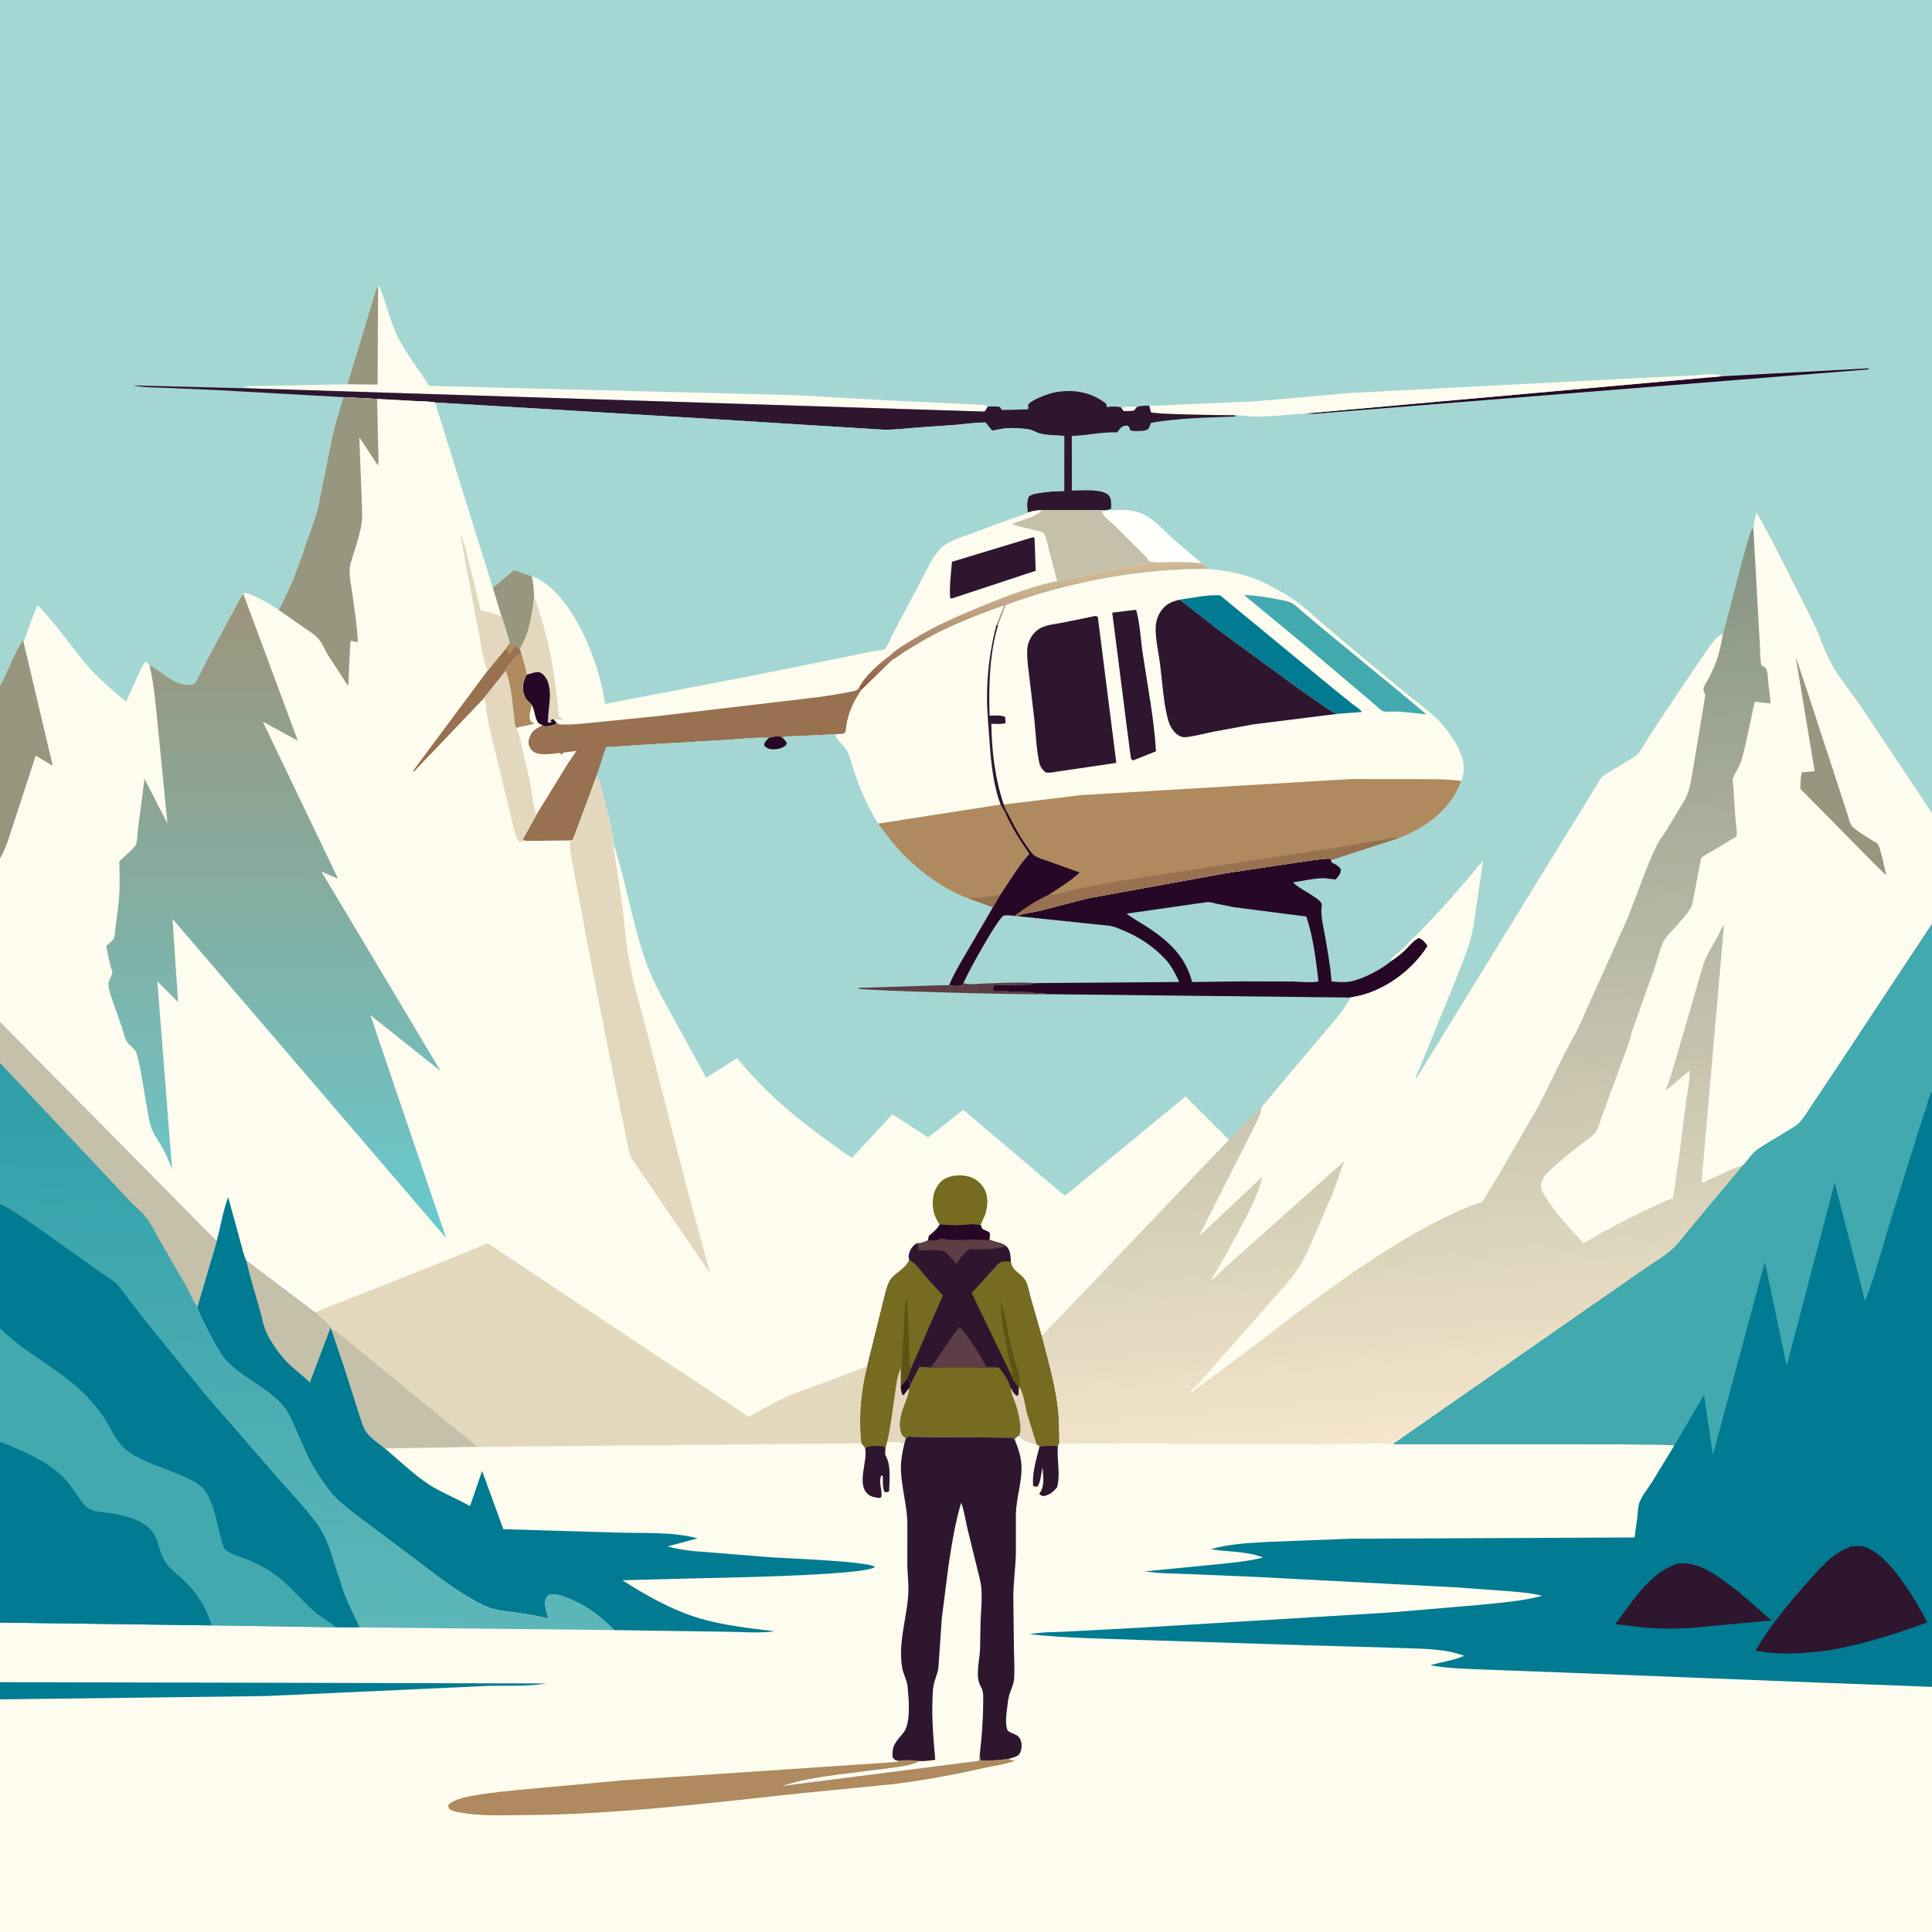 <svg version="1.1" xmlns="http://www.w3.org/2000/svg" style="display: block;" viewBox="0 0 2048 2048" width="1024" height="1024">
<rect x="0" y="0" width="2048" height="2048" fill="#333333" stroke="none"/>
<defs>
	<linearGradient id="Gradient1" gradientUnits="userSpaceOnUse" x1="1099.35" y1="707.279" x2="1087.08" y2="610.323">
		<stop class="stop0" offset="0" stop-opacity="1" stop-color="rgb(144,90,68)"/>
		<stop class="stop1" offset="1" stop-opacity="1" stop-color="rgb(212,194,158)"/>
	</linearGradient>
	<linearGradient id="Gradient2" gradientUnits="userSpaceOnUse" x1="1445.79" y1="597.736" x2="1530.89" y2="1525.05">
		<stop class="stop0" offset="0" stop-opacity="1" stop-color="rgb(132,147,130)"/>
		<stop class="stop1" offset="1" stop-opacity="1" stop-color="rgb(245,230,204)"/>
	</linearGradient>
	<linearGradient id="Gradient3" gradientUnits="userSpaceOnUse" x1="289.28" y1="632.894" x2="291.492" y2="1303.58">
		<stop class="stop0" offset="0" stop-opacity="1" stop-color="rgb(157,148,122)"/>
		<stop class="stop1" offset="1" stop-opacity="1" stop-color="rgb(104,201,205)"/>
	</linearGradient>
	<linearGradient id="Gradient4" gradientUnits="userSpaceOnUse" x1="335.987" y1="1146.1" x2="308.506" y2="1719.48">
		<stop class="stop0" offset="0" stop-opacity="1" stop-color="rgb(47,158,168)"/>
		<stop class="stop1" offset="1" stop-opacity="1" stop-color="rgb(93,183,185)"/>
	</linearGradient>
</defs>
<path transform="translate(0,0)" fill="rgb(164,215,211)" d="M 0 727.124 L 0 -0 L 2048 0 L 2048 861.723 L 2048 979.588 L 2048 1156.88 L 2048 1788.13 L 2048 2048 L -0 2048 L -0 1801.4 L 0 1783.18 L 0 1720 L 0 1528.47 L 0 1408.11 L 0 1276.11 L 0 1126.74 L 0 1083.61 L 0 910.095 L 0 727.124 z"/>
<path transform="translate(0,0)" fill="rgb(38,8,38)" d="M 1824.95 398.866 L 1980.57 390.5 L 1980.94 391.543 L 1395.57 438.45 C 1391.75 438.934 1387.72 438.517 1383.88 438.326 L 1824.95 398.866 z"/>
<path transform="translate(0,0)" fill="rgb(255,255,251)" d="M 1170.31 540.953 L 1180.34 540.82 C 1188.8 540.263 1200.19 540.511 1208.11 543.435 C 1222.22 548.64 1235.17 563.921 1246.32 573.67 L 1269.99 593.761 C 1271.22 594.896 1272.25 596.067 1273.3 597.373 C 1261.9 595.65 1250.58 595.971 1239.09 595.986 C 1232.58 595.995 1223.1 597.235 1217.32 594.375 C 1216.27 590.882 1210.78 586.575 1208.12 583.865 L 1181.95 557.681 C 1178.59 554.45 1169.98 547.748 1168.5 543.741 C 1168.17 542.862 1168.32 541.875 1168.22 540.942 L 1170.31 540.953 z"/>
<path transform="translate(0,0)" fill="rgb(253,252,238)" d="M 1218.24 429.98 C 1232.26 430.229 1246.66 428.911 1260.7 428.378 L 1328.37 425.577 L 1430.1 416.653 L 1732 400.982 L 1793.5 398.053 C 1801.7 397.696 1817.87 394.852 1824.95 398.866 L 1383.88 438.326 C 1366.96 439.249 1350.01 441.562 1333 441.684 C 1327.33 441.725 1321.54 441.298 1315.91 440.607 C 1314.42 440.425 1310.62 439.633 1309.25 440.225 C 1299.63 440.137 1224.06 439.407 1219.93 437 L 1218.24 429.98 z"/>
<path transform="translate(0,0)" fill="rgb(253,252,238)" d="M 400.798 306.009 L 401.622 302.5 C 408.898 319.146 412.557 337.376 420.188 354.003 C 429.067 373.353 443.595 390.941 454.862 409.054 L 841.06 418.848 L 953.508 425.046 L 1011.45 427.642 L 1034.41 428.785 C 1038.91 429.069 1043.24 428.635 1047.1 431.062 C 1045.99 432.988 1045.05 434.664 1043.5 436.282 L 267.583 411.756 C 264.781 410.851 262.013 410.77 259.093 410.522 L 258.926 409.5 L 368.227 407.334 L 399.401 304.5 L 400.798 306.009 z"/>
<path transform="translate(0,0)" fill="rgb(150,151,126)" d="M 368.227 407.334 L 399.401 304.5 L 400.798 306.009 L 400.292 407.659 L 368.227 407.334 z"/>
<path transform="translate(0,0)" fill="rgb(47,22,47)" d="M 364.032 420.982 L 231.692 413.598 L 179 411.281 C 166.468 410.765 152.77 410.96 140.5 408.514 L 267.583 411.756 L 1043.5 436.282 C 1045.05 434.664 1045.99 432.988 1047.1 431.062 C 1051.37 430.724 1055.25 430.621 1059.5 431.177 L 1062.26 434.648 L 1089.5 433.926 C 1091.19 431.238 1089.33 431.711 1089.84 429.5 C 1090.95 424.713 1111.17 417.458 1116.09 416.37 C 1133.31 412.565 1151.73 414.343 1166.74 423.902 C 1168.18 424.817 1172.02 427.074 1172.71 428.5 C 1173.02 429.145 1173.29 431.496 1173.5 431.607 C 1174.07 431.909 1174.77 431.369 1175.41 431.271 C 1178.38 430.814 1185.65 430.779 1188.4 431.893 C 1192.67 430.896 1201.21 429.295 1205.11 431.51 C 1209.08 429.811 1213.96 430.135 1218.24 429.98 L 1219.93 437 C 1224.06 439.407 1299.63 440.137 1309.25 440.225 L 1309.5 441.541 C 1280.16 442.685 1249.03 443.072 1220.13 448.234 C 1218.42 451.369 1218.74 454.934 1215 455.975 C 1210.22 457.305 1203.29 457.146 1198.38 456.5 L 1197.81 454.869 C 1197.15 453.15 1196.72 452.395 1195.5 451.104 C 1191.17 451.515 1190.14 451.089 1187.24 454.5 L 1184.2 458.295 C 1167.75 457.795 1152.54 461.626 1136.17 462.122 L 1136.24 520.031 C 1146.02 520.061 1168.05 517.789 1175.09 524.922 C 1178.56 528.431 1177.85 534.454 1177.81 539 C 1175.74 540.747 1172.9 540.66 1170.31 540.953 L 1168.22 540.942 L 1104.51 540.815 C 1098.94 541.008 1094.67 541.558 1089.36 543.436 C 1088.91 537.741 1087.83 530.94 1090.88 525.898 C 1094.28 523.78 1097.11 523.383 1101 522.671 C 1110 521.025 1119 520.797 1128.12 520.396 L 1128.15 462.091 C 1119.85 461.514 1110.25 461.646 1102.22 459.521 C 1098.08 458.426 1094.79 455.743 1090.43 455.103 C 1082.95 454.004 1073.56 453.401 1066 454.057 C 1061.15 454.477 1056.46 455.985 1051.53 456.451 L 1044.68 447.943 C 1034.4 447.808 1023.93 449.358 1013.7 450.318 L 973.701 453.113 C 961.304 454.067 948.731 455.737 936.286 455.468 L 865 451.064 L 757.773 444.347 L 461.164 426.621 C 454.589 425.339 447.158 425.491 440.447 425.117 L 399.762 422.89 L 364.032 420.982 z"/>
<path transform="translate(0,0)" fill="rgb(253,252,238)" d="M 1188.4 431.893 C 1192.67 430.896 1201.21 429.295 1205.11 431.51 L 1202.1 435.25 C 1198.37 435.765 1194.87 435.816 1191.11 435.739 L 1188.4 431.893 z"/>
<path transform="translate(0,0)" fill="rgb(164,215,211)" d="M 461.164 426.621 L 757.773 444.347 L 865 451.064 L 936.286 455.468 C 948.731 455.737 961.304 454.067 973.701 453.113 L 1013.7 450.318 C 1023.93 449.358 1034.4 447.808 1044.68 447.943 L 1051.53 456.451 C 1056.46 455.985 1061.15 454.477 1066 454.057 C 1073.56 453.401 1082.95 454.004 1090.43 455.103 C 1094.79 455.743 1098.08 458.426 1102.22 459.521 C 1110.25 461.646 1119.85 461.514 1128.15 462.091 L 1128.12 520.396 C 1119 520.797 1110 521.025 1101 522.671 C 1097.11 523.383 1094.28 523.78 1090.88 525.898 C 1087.83 530.94 1088.91 537.741 1089.36 543.436 C 1094.67 541.558 1098.94 541.008 1104.51 540.815 L 1168.22 540.942 C 1168.32 541.875 1168.17 542.862 1168.5 543.741 C 1169.98 547.748 1178.59 554.45 1181.95 557.681 L 1208.12 583.865 C 1210.78 586.575 1216.27 590.882 1217.32 594.375 C 1223.1 597.235 1232.58 595.995 1239.09 595.986 C 1250.58 595.971 1261.9 595.65 1273.3 597.373 C 1275.74 599.19 1278.27 600.915 1280.49 603.007 C 1209.04 602.795 1133.06 616.743 1066.12 641.44 L 1057.96 662.859 L 1056.3 662.321 C 1049.74 687.645 1046.43 712.296 1046.32 738.5 C 1046.25 753.512 1047.76 768.762 1048.8 783.737 C 1050.36 806.125 1052.7 831.763 1060.7 852.937 L 930.898 873.154 C 920.55 856.896 912.517 838.325 906.107 820.187 C 903.466 812.711 901.697 803.905 898.269 796.842 C 895.504 791.145 889.739 786.888 886.403 781.481 C 885.282 779.662 885.522 780.61 886.061 778.282 L 843.469 780.382 C 839.677 780.6 832.23 780.116 829.254 782.021 L 826.574 780.5 C 822.498 780.679 818.854 780.767 814.967 782.14 C 800.249 781.488 785.163 783.463 770.438 784.305 L 686.099 789.209 L 642.522 792.101 L 632.443 822.681 L 607.252 890.495 L 605.08 891.052 L 557.671 891.374 L 555 890.861 L 554.234 889.5 L 568.491 863.8 C 566.615 860.316 566.117 855.512 565.37 851.644 L 560.804 824.69 L 553.449 793.387 C 551.608 786.034 550.332 778.738 547.601 771.629 C 553.209 769.029 562.181 769.503 566.354 766.5 C 564.014 765.842 563.084 765.902 561.997 763.5 C 559.951 758.982 562.592 752.155 563.769 747.553 C 560.662 744.531 557.193 741.284 555.655 737.129 C 552.523 728.665 554.356 722.704 558.163 715.008 C 557.495 708.006 554.548 700.006 552.819 693.143 L 551.049 687.965 C 553.006 683.897 555.442 679.962 557.076 675.755 C 562.287 662.347 564.48 647.1 566.129 632.887 C 566.096 625.448 565.229 618.089 563.693 610.817 L 544.741 604.326 L 522.402 623.053 L 461.164 426.621 z"/>
<path transform="translate(0,0)" fill="rgb(253,252,238)" d="M 1104.51 540.815 L 1168.22 540.942 C 1168.32 541.875 1168.17 542.862 1168.5 543.741 C 1169.98 547.748 1178.59 554.45 1181.95 557.681 L 1208.12 583.865 C 1210.78 586.575 1216.27 590.882 1217.32 594.375 C 1223.1 597.235 1232.58 595.995 1239.09 595.986 C 1250.58 595.971 1261.9 595.65 1273.3 597.373 C 1275.74 599.19 1278.27 600.915 1280.49 603.007 C 1209.04 602.795 1133.06 616.743 1066.12 641.44 L 1057.96 662.859 L 1056.3 662.321 C 1049.74 687.645 1046.43 712.296 1046.32 738.5 C 1046.25 753.512 1047.76 768.762 1048.8 783.737 C 1050.36 806.125 1052.7 831.763 1060.7 852.937 L 930.898 873.154 C 920.55 856.896 912.517 838.325 906.107 820.187 C 903.466 812.711 901.697 803.905 898.269 796.842 C 895.504 791.145 889.739 786.888 886.403 781.481 C 885.282 779.662 885.522 780.61 886.061 778.282 L 843.469 780.382 C 839.677 780.6 832.23 780.116 829.254 782.021 L 826.574 780.5 C 822.498 780.679 818.854 780.767 814.967 782.14 C 800.249 781.488 785.163 783.463 770.438 784.305 L 686.099 789.209 L 642.522 792.101 L 632.443 822.681 L 607.252 890.495 L 605.08 891.052 L 557.671 891.374 L 555 890.861 L 554.234 889.5 L 568.491 863.8 C 566.615 860.316 566.117 855.512 565.37 851.644 L 560.804 824.69 L 553.449 793.387 C 551.608 786.034 550.332 778.738 547.601 771.629 C 553.209 769.029 562.181 769.503 566.354 766.5 C 564.014 765.842 563.084 765.902 561.997 763.5 C 559.951 758.982 562.592 752.155 563.769 747.553 C 560.662 744.531 557.193 741.284 555.655 737.129 C 552.523 728.665 554.356 722.704 558.163 715.008 C 557.495 708.006 554.548 700.006 552.819 693.143 L 551.049 687.965 C 553.006 683.897 555.442 679.962 557.076 675.755 C 562.287 662.347 564.48 647.1 566.129 632.887 C 566.096 625.448 565.229 618.089 563.693 610.817 C 569.184 612.587 574.685 615.913 579.26 619.413 C 612.566 644.9 635.926 705.48 641.302 746.183 L 802.534 715.244 L 905.329 694.5 L 929 689.733 C 930.765 689.419 936.383 689.194 937.671 688.395 C 940.218 686.816 944.241 676.147 945.781 673.156 L 975.075 618 C 981.455 606.099 989.54 586.525 1000.47 578.444 C 1008.34 572.623 1019.84 569.141 1029.05 565.79 L 1064.61 552.589 C 1072.85 549.574 1081.41 547.185 1089.36 543.436 C 1094.67 541.558 1098.94 541.008 1104.51 540.815 z"/>
<path transform="translate(0,0)" fill="url(#Gradient1)" d="M 1120.64 615.864 C 1128.76 615.392 1137.41 612.529 1145.35 610.704 L 1188.48 601.31 C 1193.31 600.321 1200.83 600.493 1205 598.51 C 1209.06 596.581 1213.95 598.879 1217.5 596.51 L 1216.75 595.25 L 1217.32 594.375 C 1223.1 597.235 1232.58 595.995 1239.09 595.986 C 1250.58 595.971 1261.9 595.65 1273.3 597.373 C 1275.74 599.19 1278.27 600.915 1280.49 603.007 C 1209.04 602.795 1133.06 616.743 1066.12 641.44 L 1057.96 662.859 L 1056.3 662.321 L 1056.86 660.442 L 1064.09 641.885 C 1036.5 651.785 1008.07 662.731 982.405 676.909 L 959.214 690.732 C 954.95 693.466 950.747 697.319 946.123 699.327 L 913.148 731.45 L 910.006 730.116 C 916.209 717.043 931.375 703.712 942.918 695.296 L 942.937 695.173 C 950.53 687.832 960.716 682.129 969.708 676.663 C 991.989 663.119 1015.04 653.075 1039.06 643.176 C 1065.77 632.17 1092.3 621.97 1120.64 615.864 z"/>
<path transform="translate(0,0)" fill="rgb(227,215,190)" d="M 566.129 632.887 C 569.152 638.249 570.081 643.919 571.989 649.718 C 583.841 685.741 588.927 721.893 592.47 759.508 C 594.681 760.02 594.683 759.788 596.437 761.5 L 594.5 763.386 C 591.777 762.045 589.994 762.608 587.007 762.856 L 589.993 766.104 C 588.823 768.003 588.983 767.916 586.812 768.445 C 583.891 769.157 578.467 770.908 575.73 769.35 L 574.934 768.799 C 573.948 768.27 571.292 767.249 570.649 766.5 C 566.723 761.918 566.92 753.119 563.769 747.553 C 560.662 744.531 557.193 741.284 555.655 737.129 C 552.523 728.665 554.356 722.704 558.163 715.008 C 557.495 708.006 554.548 700.006 552.819 693.143 L 551.049 687.965 C 553.006 683.897 555.442 679.962 557.076 675.755 C 562.287 662.347 564.48 647.1 566.129 632.887 z"/>
<path transform="translate(0,0)" fill="rgb(38,8,38)" d="M 558.163 715.008 L 559.613 714.769 C 564.323 713.942 569.573 710.716 573.978 713.69 C 579.271 717.264 581.366 723.381 582.349 729.43 C 584.11 740.272 581.127 751.81 580.981 762.771 C 580.959 764.431 581.011 763.76 580.5 765.58 C 582.606 766.176 582.851 766.031 584.956 765.344 L 583.329 763.377 L 586.581 762.31 L 587.007 762.856 L 589.993 766.104 C 588.823 768.003 588.983 767.916 586.812 768.445 C 583.891 769.157 578.467 770.908 575.73 769.35 L 574.934 768.799 C 573.948 768.27 571.292 767.249 570.649 766.5 C 566.723 761.918 566.92 753.119 563.769 747.553 C 560.662 744.531 557.193 741.284 555.655 737.129 C 552.523 728.665 554.356 722.704 558.163 715.008 z"/>
<path transform="translate(0,0)" fill="rgb(47,22,47)" d="M 1094.96 569.5 L 1096.66 570.242 L 1097.9 605.027 L 1010.5 633.904 C 1008.33 634.496 1009.42 634.474 1007.25 633.99 C 1006.17 621.695 1008.19 607.865 1009.1 595.509 L 1094.96 569.5 z"/>
<path transform="translate(0,0)" fill="rgb(197,192,169)" d="M 1104.51 540.815 L 1168.22 540.942 C 1168.32 541.875 1168.17 542.862 1168.5 543.741 C 1169.98 547.748 1178.59 554.45 1181.95 557.681 L 1208.12 583.865 C 1210.78 586.575 1216.27 590.882 1217.32 594.375 L 1216.75 595.25 L 1217.5 596.51 C 1213.95 598.879 1209.06 596.581 1205 598.51 C 1200.83 600.493 1193.31 600.321 1188.48 601.31 L 1145.35 610.704 C 1137.41 612.529 1128.76 615.392 1120.64 615.864 L 1111.37 580.848 C 1110.27 576.646 1109.1 569.133 1106.77 565.592 C 1105.2 563.204 1099.3 562.639 1096.57 561.957 C 1088.53 559.956 1080.54 558.172 1072.65 555.66 C 1081.52 551.503 1096.14 548.765 1103.13 542.18 L 1104.51 540.815 z"/>
<path transform="translate(0,0)" fill="rgb(151,113,80)" d="M 910.006 730.116 L 913.148 731.45 C 905.074 743.145 899.044 755.955 897.093 770.162 C 896.745 772.691 897.035 777.321 894 777.917 L 886.061 778.282 L 843.469 780.382 C 839.677 780.6 832.23 780.116 829.254 782.021 L 826.574 780.5 C 822.498 780.679 818.854 780.767 814.967 782.14 C 800.249 781.488 785.163 783.463 770.438 784.305 L 686.099 789.209 L 642.522 792.101 L 632.443 822.681 L 607.252 890.495 L 605.08 891.052 L 557.671 891.374 L 555 890.861 L 554.234 889.5 L 568.491 863.8 C 566.615 860.316 566.117 855.512 565.37 851.644 L 560.804 824.69 L 553.449 793.387 C 551.608 786.034 550.332 778.738 547.601 771.629 C 553.209 769.029 562.181 769.503 566.354 766.5 C 564.014 765.842 563.084 765.902 561.997 763.5 C 559.951 758.982 562.592 752.155 563.769 747.553 C 566.92 753.119 566.723 761.918 570.649 766.5 C 571.292 767.249 573.948 768.27 574.934 768.799 L 575.73 769.35 C 578.467 770.908 583.891 769.157 586.812 768.445 C 588.983 767.916 588.823 768.003 589.993 766.104 C 591.129 766.921 591.757 767.705 593.182 767.814 C 605.483 768.747 618.882 766.852 631.19 765.739 L 695.442 759.274 L 825 744.011 C 851.658 740.689 879.801 738.264 905.999 732.308 C 907.754 731.909 908.658 731.246 910.006 730.116 z"/>
<path transform="translate(0,0)" fill="rgb(255,255,251)" d="M 595.477 799.849 L 597 797.859 L 611.094 795.973 L 602.382 808.77 L 600.47 806 C 598.892 803.608 597.483 801.877 595.477 799.849 z"/>
<path transform="translate(0,0)" fill="rgb(253,252,238)" d="M 547.601 771.629 C 553.209 769.029 562.181 769.503 566.354 766.5 C 564.014 765.842 563.084 765.902 561.997 763.5 C 559.951 758.982 562.592 752.155 563.769 747.553 C 566.92 753.119 566.723 761.918 570.649 766.5 C 571.292 767.249 573.948 768.27 574.934 768.799 L 569.904 771.639 C 565.198 774.179 562.469 777.907 560.921 783 C 559.796 786.699 560.262 789.775 562.173 793.143 C 563.772 795.961 566.376 797.62 569.39 798.59 C 575.45 800.541 586.526 799.003 593 798.155 L 595.477 799.849 C 597.483 801.877 598.892 803.608 600.47 806 L 602.382 808.77 L 568.491 863.8 C 566.615 860.316 566.117 855.512 565.37 851.644 L 560.804 824.69 L 553.449 793.387 C 551.608 786.034 550.332 778.738 547.601 771.629 z"/>
<path transform="translate(0,0)" fill="rgb(253,252,238)" d="M 946.123 699.327 C 950.747 697.319 954.95 693.466 959.214 690.732 L 982.405 676.909 C 1008.07 662.731 1036.5 651.785 1064.09 641.885 L 1056.86 660.442 L 1056.3 662.321 C 1049.74 687.645 1046.43 712.296 1046.32 738.5 C 1046.25 753.512 1047.76 768.762 1048.8 783.737 C 1050.36 806.125 1052.7 831.763 1060.7 852.937 L 930.898 873.154 C 920.55 856.896 912.517 838.325 906.107 820.187 C 903.466 812.711 901.697 803.905 898.269 796.842 C 895.504 791.145 889.739 786.888 886.403 781.481 C 885.282 779.662 885.522 780.61 886.061 778.282 L 894 777.917 C 897.035 777.321 896.745 772.691 897.093 770.162 C 899.044 755.955 905.074 743.145 913.148 731.45 L 946.123 699.327 z"/>
<path transform="translate(0,0)" fill="rgb(164,215,211)" d="M 1280.49 603.007 C 1304.52 605.295 1323.68 609.2 1345.4 620.367 C 1354.97 625.282 1365.36 631.228 1374.09 637.5 C 1383.27 644.101 1391.63 652.165 1400.22 659.525 L 1447.51 699.5 L 1493.32 737.238 C 1506.23 747.571 1519.73 757.043 1530.41 769.832 C 1540.55 781.986 1553.05 801.185 1551.57 817.5 C 1551.24 821.094 1550.38 824.537 1549.03 827.873 C 1538.94 855.113 1517.98 872.535 1492.04 884.536 L 1483.21 888.298 L 1410.86 911.797 L 1411.79 914.5 L 1413.02 915.033 C 1416.69 916.684 1418.63 917.837 1421.12 921 C 1421.52 924.347 1420.46 926.695 1418.41 929.291 L 1416 932.075 C 1411.3 932.241 1406.77 930.795 1402.02 930.918 C 1391.84 931.182 1381.03 933.815 1370.94 935.322 C 1374.99 941.628 1402.29 953.027 1401.18 959.417 C 1399.4 969.637 1402.79 981.579 1404.49 991.643 C 1407.21 1007.76 1410.3 1024 1411.48 1040.32 C 1417.88 1040.98 1424.93 1041.55 1431.3 1040.42 C 1444.7 1038.02 1463.92 1027.77 1474.11 1019.22 L 1474.39 1018.84 C 1479.96 1015.23 1484.96 1011.36 1489.74 1006.74 C 1494.07 1002.55 1498.42 996.629 1504 994.227 C 1507.39 995.309 1510.65 998.57 1512.65 1001.53 L 1513.3 1002.83 C 1497.74 1027.74 1469.39 1048.97 1440.6 1055.63 L 1431.47 1057.45 C 1423.09 1073.81 1408.75 1088.22 1397.1 1102.42 L 1337.68 1173.03 L 1302.76 1208.19 L 1256.66 1162.28 L 1129.47 1267.23 C 1126.06 1265.99 1122.42 1262.29 1119.63 1259.92 L 1100.61 1243.8 L 1021 1176.4 L 983.935 1205.72 L 946.009 1181.25 L 903.548 1227.03 C 897.43 1224.73 890.58 1218.58 885.084 1214.76 C 846.818 1188.14 810.859 1158.03 781.454 1121.72 L 748.499 1142.44 L 714.561 1080.4 C 703.741 1060.68 691.918 1040.33 684.437 1019.07 C 670.102 978.34 663.705 935.052 650.337 894.161 C 650.594 888.456 648.807 881.434 647.593 875.817 L 638.885 841.076 C 637.134 834.845 636.185 828.063 632.443 822.681 L 642.522 792.101 L 686.099 789.209 L 770.438 784.305 C 785.163 783.463 800.249 781.488 814.967 782.14 C 818.854 780.767 822.498 780.679 826.574 780.5 L 829.254 782.021 C 832.23 780.116 839.677 780.6 843.469 780.382 L 886.061 778.282 C 885.522 780.61 885.282 779.662 886.403 781.481 C 889.739 786.888 895.504 791.145 898.269 796.842 C 901.697 803.905 903.466 812.711 906.107 820.187 C 912.517 838.325 920.55 856.896 930.898 873.154 L 1060.7 852.937 C 1052.7 831.763 1050.36 806.125 1048.8 783.737 C 1047.76 768.762 1046.25 753.512 1046.32 738.5 C 1046.43 712.296 1049.74 687.645 1056.3 662.321 L 1057.96 662.859 L 1066.12 641.44 C 1133.06 616.743 1209.04 602.795 1280.49 603.007 z"/>
<path transform="translate(0,0)" fill="rgb(38,8,38)" d="M 814.967 782.14 C 818.854 780.767 822.498 780.679 826.574 780.5 L 829.254 782.021 C 830.951 783.604 833.082 785.193 833.81 787.466 C 834.164 788.571 834.036 788.642 833.272 789.577 C 830.611 792.833 825.134 794.095 821.102 794.27 C 816.429 794.474 813.505 793.715 810.052 790.5 C 810.2 786.264 812.195 785.229 814.967 782.14 z"/>
<path transform="translate(0,0)" fill="rgb(93,62,68)" d="M 1006.3 1044.18 C 1010.54 1045.82 1016.33 1044.89 1020.82 1044.61 L 1021.17 1042.11 C 1027.28 1044.33 1037.89 1042.69 1044.54 1042.51 C 1061.86 1042.04 1080.25 1040.82 1097.5 1042.13 L 1096.65 1042.41 C 1094.36 1043.17 1092.44 1043.61 1090 1043.76 L 1053.54 1044.55 L 1052.49 1048.95 L 1054 1050.76 C 1056.74 1050.88 1059.28 1051.01 1062 1050.76 L 1065 1050.76 L 1066.81 1050.75 C 1068.83 1050.79 1067.97 1050.67 1069.45 1051.17 C 1072.15 1052.09 1076.2 1051.52 1079.07 1051.51 C 1085.26 1051.48 1090.62 1051.34 1096.5 1052.51 C 1100.74 1053.35 1104.42 1051.91 1108.63 1053.84 C 1090.94 1054.82 914.904 1050.28 909.904 1048 L 910.5 1047.12 L 1006.3 1044.18 z"/>
<path transform="translate(0,0)" fill="rgb(174,138,94)" d="M 1060.7 852.937 L 1066.1 862.866 C 1073.18 878.202 1081.46 891.312 1091.14 905.075 C 1079.44 918.151 1070.19 933.852 1060.44 948.42 L 1052.61 961.689 L 1026.94 952.501 C 996.316 941.25 967.647 918.489 946.689 893.73 L 930.898 873.154 L 1060.7 852.937 z"/>
<path transform="translate(0,0)" fill="rgb(151,113,80)" d="M 1026.94 952.501 C 1030.97 952.02 1035.05 952.292 1039.08 951.781 L 1060.44 948.42 L 1052.61 961.689 L 1026.94 952.501 z"/>
<path transform="translate(0,0)" fill="rgb(38,8,38)" d="M 1078.14 971.136 C 1085.39 967.795 1094.64 967.264 1102.47 965.35 L 1152.86 952.286 L 1300.4 925.463 L 1388.09 912.315 C 1395.66 911.536 1403.18 909.818 1410.8 910.297 L 1410.86 911.797 L 1411.79 914.5 L 1413.02 915.033 C 1416.69 916.684 1418.63 917.837 1421.12 921 C 1421.52 924.347 1420.46 926.695 1418.41 929.291 L 1416 932.075 C 1411.3 932.241 1406.77 930.795 1402.02 930.918 C 1391.84 931.182 1381.03 933.815 1370.94 935.322 C 1374.99 941.628 1402.29 953.027 1401.18 959.417 C 1399.4 969.637 1402.79 981.579 1404.49 991.643 C 1407.21 1007.76 1410.3 1024 1411.48 1040.32 C 1417.88 1040.98 1424.93 1041.55 1431.3 1040.42 C 1444.7 1038.02 1463.92 1027.77 1474.11 1019.22 L 1474.39 1018.84 C 1479.96 1015.23 1484.96 1011.36 1489.74 1006.74 C 1494.07 1002.55 1498.42 996.629 1504 994.227 C 1507.39 995.309 1510.65 998.57 1512.65 1001.53 L 1513.3 1002.83 C 1497.74 1027.74 1469.39 1048.97 1440.6 1055.63 L 1431.47 1057.45 L 1108.63 1053.84 C 1104.42 1051.91 1100.74 1053.35 1096.5 1052.51 C 1090.62 1051.34 1085.26 1051.48 1079.07 1051.51 C 1076.2 1051.52 1072.15 1052.09 1069.45 1051.17 C 1067.97 1050.67 1068.83 1050.79 1066.81 1050.75 L 1065 1050.76 L 1062 1050.76 C 1059.28 1051.01 1056.74 1050.88 1054 1050.76 L 1052.49 1048.95 L 1053.54 1044.55 L 1090 1043.76 C 1092.44 1043.61 1094.36 1043.17 1096.65 1042.41 L 1097.5 1042.13 C 1080.25 1040.82 1061.86 1042.04 1044.54 1042.51 C 1037.89 1042.69 1027.28 1044.33 1021.17 1042.11 C 1026.74 1029.52 1055.46 977.17 1063.5 970.687 C 1067.75 969.766 1071.06 970.198 1075.31 970.957 L 1078.14 971.136 z"/>
<path transform="translate(0,0)" fill="rgb(164,215,211)" d="M 1021.17 1042.11 C 1026.74 1029.52 1055.46 977.17 1063.5 970.687 C 1067.75 969.766 1071.06 970.198 1075.31 970.957 L 1078.14 971.136 L 1172.09 980.956 C 1178.66 981.08 1184.73 983.749 1190.71 986.267 C 1207.6 993.379 1221.91 1002.68 1234.56 1016.02 C 1241.68 1023.52 1245.74 1031.67 1249.96 1040.96 L 1097.5 1042.13 C 1080.25 1040.82 1061.86 1042.04 1044.54 1042.51 C 1037.89 1042.69 1027.28 1044.33 1021.17 1042.11 z"/>
<path transform="translate(0,0)" fill="rgb(164,215,211)" d="M 1278.58 956.417 C 1281.74 955.794 1285.82 957.13 1288.95 957.832 L 1308.05 961.678 L 1384.75 971.564 C 1392.09 993.407 1394.94 1017.61 1397.64 1040.43 C 1388.96 1042.06 1378.21 1040.54 1369.23 1040.44 L 1316.79 1040.29 L 1263.7 1040.96 C 1256.96 1015.02 1240.45 998.984 1218.68 984.337 C 1210.56 978.872 1201.95 974.351 1194.04 968.525 L 1278.58 956.417 z"/>
<path transform="translate(0,0)" fill="rgb(253,252,238)" d="M 1280.49 603.007 C 1304.52 605.295 1323.68 609.2 1345.4 620.367 C 1354.97 625.282 1365.36 631.228 1374.09 637.5 C 1383.27 644.101 1391.63 652.165 1400.22 659.525 L 1447.51 699.5 L 1493.32 737.238 C 1506.23 747.571 1519.73 757.043 1530.41 769.832 C 1540.55 781.986 1553.05 801.185 1551.57 817.5 C 1551.24 821.094 1550.38 824.537 1549.03 827.873 C 1538.94 855.113 1517.98 872.535 1492.04 884.536 L 1483.21 888.298 L 1410.86 911.797 L 1410.8 910.297 C 1403.18 909.818 1395.66 911.536 1388.09 912.315 L 1300.4 925.463 L 1152.86 952.286 L 1102.47 965.35 C 1094.64 967.264 1085.39 967.795 1078.14 971.136 L 1075.31 970.957 C 1071.06 970.198 1067.75 969.766 1063.5 970.687 C 1055.46 977.17 1026.74 1029.52 1021.17 1042.11 L 1020.82 1044.61 C 1016.33 1044.89 1010.54 1045.82 1006.3 1044.18 C 1009.31 1036.19 1013.91 1028.52 1017.96 1021 L 1052.61 961.689 L 1060.44 948.42 C 1070.19 933.852 1079.44 918.151 1091.14 905.075 C 1081.46 891.312 1073.18 878.202 1066.1 862.866 L 1060.7 852.937 C 1052.7 831.763 1050.36 806.125 1048.8 783.737 C 1047.76 768.762 1046.25 753.512 1046.32 738.5 C 1046.43 712.296 1049.74 687.645 1056.3 662.321 L 1057.96 662.859 L 1066.12 641.44 C 1133.06 616.743 1209.04 602.795 1280.49 603.007 z"/>
<path transform="translate(0,0)" fill="rgb(47,22,47)" d="M 1056.3 662.321 L 1057.96 662.859 C 1048.76 693.475 1048.07 726.878 1048.98 758.579 C 1053.61 758.65 1061.72 757.696 1065.5 760.037 L 1066 766.5 C 1061.46 768.014 1055.61 767.271 1050.84 767.203 C 1051.18 795.532 1054.86 825.912 1064.02 852.828 L 1067.38 860.239 L 1066.1 862.866 L 1060.7 852.937 C 1052.7 831.763 1050.36 806.125 1048.8 783.737 C 1047.76 768.762 1046.25 753.512 1046.32 738.5 C 1046.43 712.296 1049.74 687.645 1056.3 662.321 z"/>
<path transform="translate(0,0)" fill="rgb(47,22,47)" d="M 1203.03 646.5 L 1204.49 646.907 C 1208.46 661.266 1209.14 678.07 1211.38 692.975 C 1216.49 726.975 1223.35 762.138 1225.41 796.403 L 1201.5 805.979 L 1200.35 805.619 C 1199.84 805.321 1199.33 804.981 1198.99 804.5 C 1198.47 803.761 1180.84 662.372 1179.01 649.447 L 1203.03 646.5 z"/>
<path transform="translate(0,0)" fill="rgb(66,169,174)" d="M 1318.8 630.778 C 1330.88 631.004 1343.22 633.013 1355.04 635.439 C 1359.6 636.374 1365.13 637.088 1369.26 639.305 C 1373.44 641.549 1377.27 645.412 1380.84 648.5 L 1399.92 664.65 L 1483.12 733.045 L 1512.08 757.287 L 1483.5 754.284 C 1478.92 754.023 1469.84 755.122 1465.85 753.794 C 1463.86 753.132 1459.02 748.176 1457.08 746.649 L 1380.44 681.729 L 1318.8 630.778 z"/>
<path transform="translate(0,0)" fill="rgb(0,123,145)" d="M 1250.54 635.704 C 1264.13 633.695 1279.69 630.282 1293.4 631.094 L 1409.34 726.657 L 1431.87 744.94 C 1435.53 747.827 1440.94 751.105 1443.73 754.716 L 1417.44 756.733 C 1411.66 754.816 1406.79 750.918 1401.79 747.525 L 1377.45 730.598 L 1297.44 672.13 L 1250.54 635.704 z"/>
<path transform="translate(0,0)" fill="rgb(47,22,47)" d="M 1159.57 653.252 C 1161.92 652.947 1161.51 652.631 1163.73 654.013 L 1183.35 808.695 L 1113.22 819.051 L 1109 819.035 C 1105.17 816.443 1102.64 813.013 1101.67 808.5 C 1098.38 793.166 1098.03 776.468 1096.23 760.832 L 1091.07 717 C 1089.99 707.764 1088.46 698.278 1088.9 688.965 C 1089.16 683.606 1090.92 678.445 1093.94 674 C 1096.35 670.443 1099.88 667.213 1103.78 665.368 C 1110.68 662.111 1119.07 661.448 1126.5 660.011 L 1159.57 653.252 z"/>
<path transform="translate(0,0)" fill="rgb(47,22,47)" d="M 1417.44 756.733 L 1328.44 767.878 L 1285.5 775.79 C 1276.57 777.607 1267.39 780.112 1258.39 781.312 C 1255.72 781.667 1252.96 781.489 1250.52 780.259 C 1244.13 777.036 1239.99 769.662 1238.2 763 C 1233.13 744.193 1232.19 722.856 1229.65 703.5 C 1228.05 691.35 1224.7 677.347 1225.07 665.102 C 1225.24 659.39 1226.8 653.865 1229.84 649 C 1235.18 640.445 1241.21 637.97 1250.54 635.704 L 1297.44 672.13 L 1377.45 730.598 L 1401.79 747.525 C 1406.79 750.918 1411.66 754.816 1417.44 756.733 z"/>
<path transform="translate(0,0)" fill="rgb(174,138,94)" d="M 1064.02 852.828 L 1145.55 842.896 L 1432.38 825.82 L 1502.78 825.891 C 1518.04 826.083 1533.91 825.625 1549.03 827.873 C 1538.94 855.113 1517.98 872.535 1492.04 884.536 L 1483.21 888.298 L 1410.86 911.797 L 1410.8 910.297 C 1403.18 909.818 1395.66 911.536 1388.09 912.315 L 1300.4 925.463 L 1152.86 952.286 L 1102.47 965.35 C 1094.64 967.264 1085.39 967.795 1078.14 971.136 L 1075.31 970.957 C 1071.06 970.198 1067.75 969.766 1063.5 970.687 C 1055.46 977.17 1026.74 1029.52 1021.17 1042.11 L 1020.82 1044.61 C 1016.33 1044.89 1010.54 1045.82 1006.3 1044.18 C 1009.31 1036.19 1013.91 1028.52 1017.96 1021 L 1052.61 961.689 L 1060.44 948.42 C 1070.19 933.852 1079.44 918.151 1091.14 905.075 C 1081.46 891.312 1073.18 878.202 1066.1 862.866 L 1067.38 860.239 L 1064.02 852.828 z"/>
<path transform="translate(0,0)" fill="rgb(151,113,80)" d="M 1111.69 948.455 C 1118.74 949.872 1131.84 944.353 1139.27 942.798 L 1185.16 934.086 L 1419.66 897.956 L 1457.14 891.606 C 1465.59 890.06 1474.6 887.528 1483.21 888.298 L 1410.86 911.797 L 1410.8 910.297 C 1403.18 909.818 1395.66 911.536 1388.09 912.315 L 1300.4 925.463 L 1152.86 952.286 L 1102.47 965.35 C 1094.64 967.264 1085.39 967.795 1078.14 971.136 L 1075.31 970.957 C 1085.78 962.969 1099.69 953.759 1111.69 948.455 z"/>
<path transform="translate(0,0)" fill="rgb(38,8,38)" d="M 1066.1 862.866 L 1067.38 860.239 C 1073.71 873.351 1080.31 885.921 1088.92 897.719 C 1090.98 900.543 1093.46 904.565 1096.22 906.71 C 1099.76 909.453 1106.2 911.092 1110.42 912.64 L 1144.49 924.923 C 1134.44 934.085 1123.06 941.079 1111.69 948.455 C 1099.69 953.759 1085.78 962.969 1075.31 970.957 C 1071.06 970.198 1067.75 969.766 1063.5 970.687 C 1055.46 977.17 1026.74 1029.52 1021.17 1042.11 L 1020.82 1044.61 C 1016.33 1044.89 1010.54 1045.82 1006.3 1044.18 C 1009.31 1036.19 1013.91 1028.52 1017.96 1021 L 1052.61 961.689 L 1060.44 948.42 C 1070.19 933.852 1079.44 918.151 1091.14 905.075 C 1081.46 891.312 1073.18 878.202 1066.1 862.866 z"/>
<path transform="translate(0,0)" fill="url(#Gradient2)" d="M 1858.75 561.756 C 1858.78 554.99 1859.68 549.399 1861.96 543.031 C 1872.53 560.54 1881.55 579.225 1890.91 597.415 L 1922.64 660.33 C 1929.61 675.28 1934.91 692.775 1943.26 706.805 C 1951.87 721.267 1963.24 734.876 1972.71 748.907 L 2048 861.723 L 2048 979.588 L 1946.03 1133.8 L 1919.91 1172.87 C 1916 1178.58 1912.08 1185.5 1907.28 1190.43 C 1904.04 1193.76 1898.93 1196.31 1894.98 1198.84 C 1884.4 1205.63 1872.64 1211.8 1862.5 1219.07 C 1856.97 1223.03 1852.78 1230.35 1847.78 1235.19 L 1793.95 1299.68 C 1787.18 1307.62 1780.36 1317.51 1772.64 1324.43 C 1763.91 1332.26 1752.85 1338.48 1743.2 1345.26 L 1669.55 1396.47 L 1536.12 1489.5 L 1476.99 1530.74 C 1464.53 1528.62 1449.1 1530.15 1436.36 1530.31 L 1370.69 1530.69 L 1122.58 1529.91 C 1122.42 1516.86 1122.55 1504.54 1120.94 1491.5 C 1117.84 1466.35 1110.45 1440.98 1104.15 1416.44 L 1302.76 1208.19 L 1337.68 1173.03 L 1397.1 1102.42 C 1408.75 1088.22 1423.09 1073.81 1431.47 1057.45 L 1440.6 1055.63 C 1469.39 1048.97 1497.74 1027.74 1513.3 1002.83 L 1512.65 1001.53 C 1510.65 998.57 1507.39 995.309 1504 994.227 C 1498.42 996.629 1494.07 1002.55 1489.74 1006.74 C 1484.96 1011.36 1479.96 1015.23 1474.39 1018.84 L 1473.93 1017.93 C 1474.44 1014.97 1482.04 1010.39 1484.5 1008.12 L 1504.77 987.596 C 1528.43 964.103 1550.88 937.458 1572.28 911.854 L 1564.77 962.737 C 1563.02 973.365 1561.93 984.307 1559.11 994.719 C 1554.77 1010.7 1547.64 1026.63 1541.73 1042.11 L 1500.82 1142 L 1501.5 1142.96 L 1696.25 826.095 C 1698.71 822.07 1702.57 820.252 1706.53 817.901 L 1727.37 805.341 C 1730.62 803.297 1734.81 801.016 1737.22 798.013 C 1740.63 793.775 1743.22 788.443 1746.17 783.852 L 1763.3 757.268 L 1806.31 693.642 C 1810.66 687.64 1819.18 673.256 1826.52 672.083 L 1847.31 592.724 C 1850.44 581.68 1853.2 570.154 1857.5 559.51 L 1858.75 561.756 z"/>
<path transform="translate(0,0)" fill="rgb(253,252,238)" d="M 1474.39 1018.84 L 1473.93 1017.93 C 1474.44 1014.97 1482.04 1010.39 1484.5 1008.12 L 1504.77 987.596 C 1528.43 964.103 1550.88 937.458 1572.28 911.854 L 1564.77 962.737 C 1563.02 973.365 1561.93 984.307 1559.11 994.719 C 1554.77 1010.7 1547.64 1026.63 1541.73 1042.11 L 1500.82 1142 L 1501.5 1142.96 L 1696.25 826.095 C 1698.71 822.07 1702.57 820.252 1706.53 817.901 L 1727.37 805.341 C 1730.62 803.297 1734.81 801.016 1737.22 798.013 C 1740.63 793.775 1743.22 788.443 1746.17 783.852 L 1763.3 757.268 L 1806.31 693.642 C 1810.66 687.64 1819.18 673.256 1826.52 672.083 C 1824.4 682.545 1822.38 693.534 1818.49 703.5 C 1816.13 709.53 1813.28 715.286 1810.19 720.973 C 1808.85 723.458 1806.21 727.208 1805.76 730 C 1805.42 732.09 1806.88 734.696 1807.77 736.5 L 1795.89 808.13 C 1793.9 818.834 1792.56 831.335 1788.85 841.506 C 1786.69 847.439 1782.76 853.099 1779.53 858.506 L 1766.06 880.914 C 1762.84 885.765 1758.85 890.708 1756.33 895.922 C 1743.88 921.638 1735.09 949.679 1724.1 976.111 L 1671.6 1092.81 C 1656.55 1118.57 1644.34 1146.69 1630.5 1173.21 L 1589 1245 L 1575.3 1267.27 C 1574.18 1269 1572.19 1273.12 1570.71 1274.33 C 1569.97 1274.93 1566.79 1275.65 1565.85 1275.97 C 1561.26 1277.53 1556.7 1279.12 1552.24 1281.05 C 1518.87 1295.48 1487.62 1313.67 1457.22 1333.49 C 1414.59 1361.28 1373.96 1392.35 1333.65 1423.38 L 1281.97 1461.89 C 1274.34 1467.37 1266.9 1473.44 1258.87 1478.29 L 1273.42 1463.36 L 1347.66 1379 C 1357.7 1367.26 1370.04 1354.7 1378.05 1341.55 C 1384.35 1331.18 1389.12 1319.48 1394 1308.39 L 1412.36 1266.03 L 1424.85 1231.04 L 1330.89 1314.9 L 1296.55 1345.67 C 1293.25 1348.65 1287.5 1355.25 1283.53 1356.76 C 1294.92 1339.06 1304.62 1320.91 1314.5 1302.38 C 1323.83 1284.9 1333.66 1267 1338.03 1247.5 L 1283.17 1298.96 C 1279.78 1302 1275.21 1307.76 1271.26 1309.67 L 1325.78 1202 C 1329.98 1193.03 1336.3 1182.81 1337.68 1173.03 L 1397.1 1102.42 C 1408.75 1088.22 1423.09 1073.81 1431.47 1057.45 L 1440.6 1055.63 C 1469.39 1048.97 1497.74 1027.74 1513.3 1002.83 L 1512.65 1001.53 C 1510.65 998.57 1507.39 995.309 1504 994.227 C 1498.42 996.629 1494.07 1002.55 1489.74 1006.74 C 1484.96 1011.36 1479.96 1015.23 1474.39 1018.84 z"/>
<path transform="translate(0,0)" fill="rgb(253,252,238)" d="M 1858.75 561.756 C 1858.78 554.99 1859.68 549.399 1861.96 543.031 C 1872.53 560.54 1881.55 579.225 1890.91 597.415 L 1922.64 660.33 C 1929.61 675.28 1934.91 692.775 1943.26 706.805 C 1951.87 721.267 1963.24 734.876 1972.71 748.907 L 2048 861.723 L 2048 979.588 L 1946.03 1133.8 L 1919.91 1172.87 C 1916 1178.58 1912.08 1185.5 1907.28 1190.43 C 1904.04 1193.76 1898.93 1196.31 1894.98 1198.84 C 1884.4 1205.63 1872.64 1211.8 1862.5 1219.07 C 1856.97 1223.03 1852.78 1230.35 1847.78 1235.19 C 1836.44 1238.48 1823.89 1245.12 1813 1249.95 C 1810.73 1250.96 1805.94 1253.91 1803.68 1253.64 L 1827.5 980.449 C 1824.68 983.129 1822.52 989.569 1820.56 993.17 C 1816.72 1000.24 1812.21 1007.23 1808.82 1014.5 C 1804.53 1023.71 1802.07 1034.87 1799.13 1044.64 L 1776.6 1122.15 C 1773 1133.56 1770.47 1145 1765.25 1155.84 C 1774.31 1150.1 1782.27 1141.45 1790.99 1134.97 C 1791.64 1145.62 1788.48 1158.17 1787.14 1168.84 L 1779.95 1225.5 L 1773.43 1270.06 C 1763.81 1273.18 1754.83 1278.02 1745.69 1282.28 C 1722.9 1292.91 1700.09 1305.17 1678.4 1317.92 C 1664.75 1302.43 1648.17 1285.19 1637.42 1267.55 L 1636.68 1266.31 L 1635.89 1265.06 C 1631.42 1257.57 1634.09 1249.58 1639.81 1243.81 C 1650.26 1233.29 1662.32 1223.78 1673.92 1214.53 C 1679.3 1210.24 1686.52 1205.97 1690.85 1200.7 C 1694.69 1196.01 1696.39 1187.69 1698.6 1182.05 L 1718.49 1127.7 C 1722.17 1117.35 1726.81 1106.67 1729.2 1096 L 1729.47 1094.77 L 1753.78 1026.43 C 1756.86 1017.62 1759.09 1007.44 1762.87 999.03 C 1765.49 993.195 1773.52 985.872 1777.73 980.805 C 1782.44 975.135 1788.88 968.73 1792.33 962.312 C 1794.31 958.643 1794.98 952.195 1795.87 948.045 L 1803.27 909.667 C 1807.14 906.121 1812.49 903.668 1817 901.002 L 1840.95 886.459 C 1841.63 880.464 1840.07 873.151 1839.57 867.051 L 1837.49 835.084 C 1837.36 832.73 1836.41 827.259 1836.97 825.248 C 1838.59 819.452 1843.61 813.877 1845.47 807.675 C 1851.68 787.059 1855.12 764.851 1860.16 743.833 L 1876.67 745.725 C 1876.82 739.25 1875.37 732.401 1874.69 725.916 C 1874.17 721.024 1874.19 714.671 1872.62 710.057 C 1871.61 707.075 1869.86 706.831 1867.26 705.5 C 1865.76 699.072 1865.96 691.968 1865.61 685.385 L 1863.74 651.875 L 1858.75 561.756 z"/>
<path transform="translate(0,0)" fill="rgb(150,151,126)" d="M 1903.5 696.183 L 1915.24 731.098 L 1949.87 837 L 1958 861.966 C 1959.25 865.898 1960.53 871.504 1962.56 875.043 C 1964.89 879.103 1984.85 891.051 1989.77 893.968 C 1993.09 895.934 1998.1 922.383 1999.72 927.934 L 1990.99 919.819 L 1908.41 836.081 C 1908.72 830.441 1908.52 824.235 1909.99 818.773 L 1923.6 817.391 L 1903.5 696.183 z"/>
<path transform="translate(0,0)" fill="rgb(253,252,238)" d="M 364.032 420.982 L 399.762 422.89 L 440.447 425.117 C 447.158 425.491 454.589 425.339 461.164 426.621 L 522.402 623.053 L 544.741 604.326 L 563.693 610.817 C 565.229 618.089 566.096 625.448 566.129 632.887 C 564.48 647.1 562.287 662.347 557.076 675.755 C 555.442 679.962 553.006 683.897 551.049 687.965 L 552.819 693.143 C 554.548 700.006 557.495 708.006 558.163 715.008 C 554.356 722.704 552.523 728.665 555.655 737.129 C 557.193 741.284 560.662 744.531 563.769 747.553 C 562.592 752.155 559.951 758.982 561.997 763.5 C 563.084 765.902 564.014 765.842 566.354 766.5 C 562.181 769.503 553.209 769.029 547.601 771.629 C 550.332 778.738 551.608 786.034 553.449 793.387 L 560.804 824.69 L 565.37 851.644 C 566.117 855.512 566.615 860.316 568.491 863.8 L 554.234 889.5 L 555 890.861 L 557.671 891.374 L 605.08 891.052 L 607.252 890.495 L 632.443 822.681 C 636.185 828.063 637.134 834.845 638.885 841.076 L 647.593 875.817 C 648.807 881.434 650.594 888.456 650.337 894.161 C 663.705 935.052 670.102 978.34 684.437 1019.07 C 691.918 1040.33 703.741 1060.68 714.561 1080.4 L 748.499 1142.44 L 781.454 1121.72 C 810.859 1158.03 846.818 1188.14 885.084 1214.76 C 890.58 1218.58 897.43 1224.73 903.548 1227.03 L 946.009 1181.25 L 983.935 1205.72 L 1021 1176.4 L 1100.61 1243.8 L 1119.63 1259.92 C 1122.42 1262.29 1126.06 1265.99 1129.47 1267.23 L 1256.66 1162.28 L 1302.76 1208.19 L 1104.15 1416.44 C 1110.45 1440.98 1117.84 1466.35 1120.94 1491.5 C 1122.55 1504.54 1122.42 1516.86 1122.58 1529.91 L 1121.41 1532.94 C 1115.02 1532.56 1108.21 1532.06 1101.94 1533.45 L 1098.76 1530.82 C 1091.76 1529.61 1085.03 1527.38 1080.05 1522.06 C 1077.51 1523.5 1076.78 1523.5 1075.68 1526.16 L 1073.5 1523.95 L 984.415 1523.25 L 967.602 1523.07 C 966.373 1523.06 963.426 1522.65 962.5 1523.02 C 961.555 1523.4 960.947 1524.34 960.17 1525 L 958.779 1529.87 C 953.038 1527.94 946.386 1528.6 940.374 1528.6 C 938.846 1533.28 938.644 1537.6 938.458 1542.46 C 937.825 1539.68 938.023 1536.83 938.051 1534 L 936.5 1532.94 C 931.36 1532.99 920.645 1531.68 917.003 1534.84 L 913.114 1529.97 L 506.079 1533.82 L 408.089 1535.42 C 402.23 1530.74 393.108 1524.68 388.797 1518.7 C 384.321 1512.49 381.868 1502.5 379.461 1495.25 L 364.565 1448.49 L 351.315 1409.38 L 350.416 1407.32 C 349.732 1405.61 347.186 1403.75 345.849 1402.45 L 333.555 1391.17 L 261.297 1336.74 C 258.229 1330.89 256.783 1323.1 254.926 1316.71 L 241.889 1269.15 C 236.385 1283.7 233.715 1300.83 229.637 1315.93 L 0 1083.61 L 0 910.095 L 0 727.124 C 8.64 711.287 14.316 693.931 24.104 678.555 L 24.675 679.406 L 25.305 678.727 C 27.186 676.224 27.76 672.281 28.896 669.311 C 32.454 660.008 35.772 650.458 39.895 641.398 C 60.198 662.087 75.481 686.023 94.499 707.702 C 106.014 720.828 120.38 732.501 133.597 743.906 L 148.331 711.566 C 149.664 708.788 152.123 702.48 154.953 701.283 L 158.417 705.058 C 173.375 712.512 184.32 727.398 202.525 725.701 C 203.716 725.59 205.499 725.361 206.339 724.336 C 210.241 719.578 213.148 711.646 216.048 706.101 L 248.093 646.494 C 250.873 641.592 253.488 635.033 257.191 630.864 L 258.034 629.948 L 259.532 628.166 C 271.834 631.897 284.526 639.169 295.148 646.407 C 297.389 644.179 299.229 638.961 300.758 635.98 C 311.794 614.472 319.043 592.387 326.793 569.576 C 330.234 559.449 334.406 549.242 336.964 538.859 L 352.087 463.953 C 355.269 449.436 359.66 435.178 364.032 420.982 z"/>
<path transform="translate(0,0)" fill="rgb(151,113,80)" d="M 540.128 682.11 L 546.395 683.837 L 551.049 687.965 L 552.819 693.143 L 551.83 693.762 C 550.498 694.523 549.482 694.758 548 695.032 C 545.339 698.702 542.624 701.786 539.547 705.076 C 537.91 706.825 537.049 708.835 536.067 710.983 L 512.903 740.236 L 438.84 817.86 L 437.595 817.5 L 516.822 710.931 L 536.668 686.889 C 536.774 685.919 539.417 683.053 540.128 682.11 z"/>
<path transform="translate(0,0)" fill="rgb(174,138,94)" d="M 540.128 682.11 L 546.395 683.837 C 544.594 687.217 542.93 690.958 540 693.51 C 538.606 692.116 538.633 692.484 538.273 690.421 C 537.967 688.66 537.795 688.165 536.668 686.889 C 536.774 685.919 539.417 683.053 540.128 682.11 z"/>
<path transform="translate(0,0)" fill="rgb(227,215,190)" d="M 516.822 710.931 C 511.905 699.967 510.435 684.982 507.924 673.135 L 487.631 564.838 L 492.463 578.032 L 509.767 647.33 C 515.044 648.16 520.1 648.929 525.059 651.037 C 526.7 651.735 528.203 652.376 529.938 652.802 L 531.606 653.197 C 534.095 659.153 535.578 665.22 537.466 671.366 C 538.515 674.781 540.156 678.531 540.128 682.11 C 539.417 683.053 536.774 685.919 536.668 686.889 L 516.822 710.931 z"/>
<path transform="translate(0,0)" fill="rgb(150,151,126)" d="M 522.402 623.053 L 544.741 604.326 L 563.693 610.817 C 565.229 618.089 566.096 625.448 566.129 632.887 C 564.48 647.1 562.287 662.347 557.076 675.755 C 555.442 679.962 553.006 683.897 551.049 687.965 L 546.395 683.837 L 540.128 682.11 C 540.156 678.531 538.515 674.781 537.466 671.366 C 535.578 665.22 534.095 659.153 531.606 653.197 L 522.402 623.053 z"/>
<path transform="translate(0,0)" fill="rgb(119,107,33)" d="M 996.118 1298.11 C 989.631 1288.89 987.566 1279.56 989.313 1268.42 C 990.35 1261.81 994.393 1254.19 1000.06 1250.43 C 1007.13 1245.73 1018.27 1244.97 1026.31 1247.02 C 1033.27 1248.79 1039.31 1253.29 1042.95 1259.47 C 1047.81 1267.74 1047.23 1277.59 1044.65 1286.5 C 1043.4 1290.83 1040.35 1294.77 1039.69 1299.13 C 1032.53 1296.5 1021.25 1298.91 1013.5 1298.86 C 1007.66 1298.82 1001.98 1297.98 996.118 1298.11 z"/>
<path transform="translate(0,0)" fill="rgb(227,215,190)" d="M 552.819 693.143 C 554.548 700.006 557.495 708.006 558.163 715.008 C 554.356 722.704 552.523 728.665 555.655 737.129 C 557.193 741.284 560.662 744.531 563.769 747.553 C 562.592 752.155 559.951 758.982 561.997 763.5 C 563.084 765.902 564.014 765.842 566.354 766.5 C 562.181 769.503 553.209 769.029 547.601 771.629 C 550.332 778.738 551.608 786.034 553.449 793.387 L 560.804 824.69 L 565.37 851.644 C 566.117 855.512 566.615 860.316 568.491 863.8 L 554.234 889.5 L 555 890.861 L 557.671 891.374 C 555.269 892.438 552.122 891.993 549.5 891.991 C 544.958 884.102 543.107 871.007 540.734 862 L 518.688 771 L 515.604 753.5 C 514.98 748.916 514.921 744.478 512.903 740.236 L 536.067 710.983 C 537.049 708.835 537.91 706.825 539.547 705.076 C 542.624 701.786 545.339 698.702 548 695.032 C 549.482 694.758 550.498 694.523 551.83 693.762 L 552.819 693.143 z"/>
<path transform="translate(0,0)" fill="rgb(174,138,94)" d="M 552.819 693.143 C 554.548 700.006 557.495 708.006 558.163 715.008 C 554.356 722.704 552.523 728.665 555.655 737.129 C 557.193 741.284 560.662 744.531 563.769 747.553 C 562.592 752.155 559.951 758.982 561.997 763.5 C 563.084 765.902 564.014 765.842 566.354 766.5 C 562.181 769.503 553.209 769.029 547.601 771.629 C 545.156 768.943 545.473 763.555 545.136 760 L 541.948 734 C 540.727 726.267 539.102 718.189 536.067 710.983 C 537.049 708.835 537.91 706.825 539.547 705.076 C 542.624 701.786 545.339 698.702 548 695.032 C 549.482 694.758 550.498 694.523 551.83 693.762 L 552.819 693.143 z"/>
<path transform="translate(0,0)" fill="rgb(150,151,126)" d="M 0 727.124 C 8.64 711.287 14.316 693.931 24.104 678.555 L 24.675 679.406 L 55.917 811.78 L 37.821 801.033 L 15.085 870.856 C 10.786 883.661 6.808 898.374 0 910.095 L 0 727.124 z"/>
<path transform="translate(0,0)" fill="rgb(150,151,126)" d="M 364.032 420.982 L 399.762 422.89 L 400.776 470.544 C 400.889 478.007 401.779 486.248 400.694 493.573 L 380.894 463.477 L 383.441 530.688 C 383.561 538.54 384.487 547.051 383.296 554.798 C 381.17 568.633 375.684 583.51 371.717 596.966 C 368.849 606.692 372.299 619.992 373.616 630 C 375.801 646.601 378.717 663.818 379.291 680.5 C 377.022 681.144 372.624 678.476 371.989 679.7 C 370.733 682.123 371.087 686.478 370.948 689.289 L 369.645 716.089 C 369.489 719.307 369.853 723.782 368.824 726.802 L 348.054 695 C 344.46 689.102 341.334 681.162 336.666 676.154 C 332.82 672.029 327.012 668.613 322.399 665.353 L 295.148 646.407 C 297.389 644.179 299.229 638.961 300.758 635.98 C 311.794 614.472 319.043 592.387 326.793 569.576 C 330.234 559.449 334.406 549.242 336.964 538.859 L 352.087 463.953 C 355.269 449.436 359.66 435.178 364.032 420.982 z"/>
<path transform="translate(0,0)" fill="rgb(227,215,190)" d="M 632.443 822.681 C 636.185 828.063 637.134 834.845 638.885 841.076 L 647.593 875.817 C 648.807 881.434 650.594 888.456 650.337 894.161 C 650.154 901 651.872 907.75 652.883 914.5 L 658.772 952.882 C 661.885 975.247 663.096 998.455 667.288 1020.59 C 672.363 1047.4 680.834 1074.26 687.592 1100.73 L 727.891 1258.41 L 752.807 1349.93 L 669.5 1227.94 C 666.211 1221.85 665.466 1213.45 663.988 1206.64 L 653.857 1157.97 L 626.787 1021.72 L 605.448 908.067 C 604.608 902.336 603.328 896.731 605.08 891.052 L 607.252 890.495 L 632.443 822.681 z"/>
<path transform="translate(0,0)" fill="rgb(47,22,47)" d="M 996.118 1298.11 C 1001.98 1297.98 1007.66 1298.82 1013.5 1298.86 C 1021.25 1298.91 1032.53 1296.5 1039.69 1299.13 C 1040.24 1300.31 1040.5 1301.67 1041.34 1302.66 C 1042.71 1304.27 1048.42 1305.19 1049.1 1307.5 C 1049.5 1308.87 1048.8 1312.47 1048.7 1314.05 C 1054.13 1316.68 1062.53 1317.18 1066.83 1321.12 C 1071.37 1325.52 1071.17 1331.47 1071.53 1337.47 C 1072.73 1348.15 1083.1 1349.78 1087.29 1358.13 C 1089.84 1363.21 1090.83 1369.93 1092.41 1375.42 L 1104.15 1416.44 C 1110.45 1440.98 1117.84 1466.35 1120.94 1491.5 C 1122.55 1504.54 1122.42 1516.86 1122.58 1529.91 L 1121.41 1532.94 C 1115.02 1532.56 1108.21 1532.06 1101.94 1533.45 L 1098.76 1530.82 C 1091.76 1529.61 1085.03 1527.38 1080.05 1522.06 C 1077.51 1523.5 1076.78 1523.5 1075.68 1526.16 L 1073.5 1523.95 L 984.415 1523.25 L 967.602 1523.07 C 966.373 1523.06 963.426 1522.65 962.5 1523.02 C 961.555 1523.4 960.947 1524.34 960.17 1525 L 958.779 1529.87 C 953.038 1527.94 946.386 1528.6 940.374 1528.6 C 938.846 1533.28 938.644 1537.6 938.458 1542.46 C 937.825 1539.68 938.023 1536.83 938.051 1534 L 936.5 1532.94 C 931.36 1532.99 920.645 1531.68 917.003 1534.84 L 913.114 1529.97 C 909.982 1503.45 912.654 1474.18 919.277 1448.42 L 936.44 1379.18 C 938.274 1372.64 939.689 1364.16 942.938 1358.22 C 947.599 1349.7 959.285 1345.86 963.609 1336.46 L 963.934 1335.67 C 963.406 1333.73 962.974 1332.19 963.369 1330.16 C 964.464 1324.57 967.265 1320.69 972.068 1317.78 C 975.16 1318.64 980.938 1316.07 983.874 1314.79 L 984.792 1309.97 C 988.923 1306.81 993.818 1302.8 996.118 1298.11 z"/>
<path transform="translate(0,0)" fill="rgb(93,62,68)" d="M 986.295 1449.57 C 997.808 1436.19 1005.44 1420.05 1017.37 1406.66 C 1028.54 1419.15 1037.61 1434.19 1045.67 1448.83 C 1049.67 1448.91 1055.3 1448.26 1058.9 1449.88 L 986.295 1449.57 z"/>
<path transform="translate(0,0)" fill="rgb(93,62,68)" d="M 996.118 1298.11 C 1001.98 1297.98 1007.66 1298.82 1013.5 1298.86 C 1021.25 1298.91 1032.53 1296.5 1039.69 1299.13 C 1040.24 1300.31 1040.5 1301.67 1041.34 1302.66 C 1042.71 1304.27 1048.42 1305.19 1049.1 1307.5 C 1049.5 1308.87 1048.8 1312.47 1048.7 1314.05 C 1054.13 1316.68 1062.53 1317.18 1066.83 1321.12 C 1064.77 1321.38 1062.69 1322.01 1060.68 1322.5 C 1050.27 1325.01 1038.28 1324.15 1027.59 1324.28 C 1021.39 1328.33 1017.81 1333.94 1013.66 1339.89 C 1010.17 1335.62 1005.54 1329.42 1000.74 1326.66 C 996.812 1324.39 985.23 1325.25 980.514 1325.46 C 977.822 1325.58 975.849 1326.11 973.309 1324.92 C 973.971 1322.52 973.228 1320.96 972.42 1318.73 L 972.068 1317.78 C 975.16 1318.64 980.938 1316.07 983.874 1314.79 L 984.792 1309.97 C 988.923 1306.81 993.818 1302.8 996.118 1298.11 z"/>
<path transform="translate(0,0)" fill="rgb(38,8,38)" d="M 996.118 1298.11 C 1001.98 1297.98 1007.66 1298.82 1013.5 1298.86 C 1021.25 1298.91 1032.53 1296.5 1039.69 1299.13 C 1040.24 1300.31 1040.5 1301.67 1041.34 1302.66 C 1042.71 1304.27 1048.42 1305.19 1049.1 1307.5 C 1049.5 1308.87 1048.8 1312.47 1048.7 1314.05 C 1045.11 1315.4 1039.14 1314.03 1035.18 1313.96 C 1024.21 1313.76 1008.24 1315.82 998 1312.73 L 997.101 1313.35 C 993.512 1315.25 987.868 1315.07 983.874 1314.79 L 984.792 1309.97 C 988.923 1306.81 993.818 1302.8 996.118 1298.11 z"/>
<path transform="translate(0,0)" fill="rgb(119,107,33)" d="M 965.296 1467.01 L 974.517 1448.97 L 986.295 1449.57 L 1058.9 1449.88 C 1062.66 1453.18 1070.55 1466.35 1071.37 1471.22 C 1071.68 1477.02 1074.68 1482.8 1076.54 1488.27 C 1078.95 1495.33 1080.74 1502.74 1081.4 1510.19 C 1081.77 1514.34 1082.06 1518.27 1080.05 1522.06 C 1077.51 1523.5 1076.78 1523.5 1075.68 1526.16 L 1073.5 1523.95 L 984.415 1523.25 L 967.602 1523.07 C 966.373 1523.06 963.426 1522.65 962.5 1523.02 C 961.555 1523.4 960.947 1524.34 960.17 1525 C 959.351 1523.79 958.799 1523.24 957.558 1522.38 L 956.391 1521.62 C 952.534 1513.59 953.708 1506.3 955.769 1498 C 957.728 1490.11 963.072 1480.47 963.77 1472.68 L 963.875 1471.16 L 965.296 1467.01 z"/>
<path transform="translate(0,0)" fill="rgb(119,107,33)" d="M 1071.53 1337.47 C 1072.73 1348.15 1083.1 1349.78 1087.29 1358.13 C 1089.84 1363.21 1090.83 1369.93 1092.41 1375.42 L 1104.15 1416.44 C 1110.45 1440.98 1117.84 1466.35 1120.94 1491.5 C 1122.55 1504.54 1122.42 1516.86 1122.58 1529.91 L 1121.41 1532.94 C 1115.02 1532.56 1108.21 1532.06 1101.94 1533.45 L 1098.76 1530.82 C 1091.76 1529.61 1085.03 1527.38 1080.05 1522.06 C 1082.06 1518.27 1081.77 1514.34 1081.4 1510.19 C 1080.74 1502.74 1078.95 1495.33 1076.54 1488.27 C 1074.68 1482.8 1071.68 1477.02 1071.37 1471.22 C 1073.26 1474.63 1074.6 1477.68 1078 1479.76 L 1079.65 1478.73 L 1080.03 1470.1 C 1074.65 1465.83 1071.2 1457.04 1068.68 1450.75 L 1030.01 1370.72 L 1057.89 1339.85 C 1062.45 1336.16 1066.05 1337.24 1071.53 1337.47 z"/>
<path transform="translate(0,0)" fill="rgb(92,84,20)" d="M 1068.68 1450.75 C 1070.46 1452.94 1072.05 1454.98 1073.37 1457.49 C 1073.56 1454.52 1073.72 1452.78 1072.51 1450 C 1069.45 1442.96 1068.4 1434.04 1066.97 1426.5 C 1064.01 1410.92 1060.37 1393.83 1061 1377.93 C 1065.93 1395.22 1068.43 1413.02 1072.57 1430.5 C 1075.05 1440.99 1079.58 1451.88 1080.95 1462.5 C 1081.32 1465.3 1081.28 1467.58 1080.03 1470.1 C 1074.65 1465.83 1071.2 1457.04 1068.68 1450.75 z"/>
<path transform="translate(0,0)" fill="rgb(227,215,190)" d="M 1080.03 1470.1 C 1084.55 1473.69 1086.87 1491.66 1088.47 1497.71 L 1098.76 1530.82 C 1091.76 1529.61 1085.03 1527.38 1080.05 1522.06 C 1082.06 1518.27 1081.77 1514.34 1081.4 1510.19 C 1080.74 1502.74 1078.95 1495.33 1076.54 1488.27 C 1074.68 1482.8 1071.68 1477.02 1071.37 1471.22 C 1073.26 1474.63 1074.6 1477.68 1078 1479.76 L 1079.65 1478.73 L 1080.03 1470.1 z"/>
<path transform="translate(0,0)" fill="rgb(119,107,33)" d="M 963.934 1335.67 C 970.699 1338.85 976.224 1347.36 981.078 1352.93 L 999.456 1373.35 L 965.548 1450.86 L 962.04 1459.5 C 962.66 1461.91 963.063 1463.97 964.575 1466 L 965.296 1467.01 L 963.875 1471.16 L 963.77 1472.68 C 963.072 1480.47 957.728 1490.11 955.769 1498 C 953.708 1506.3 952.534 1513.59 956.391 1521.62 L 957.558 1522.38 C 958.799 1523.24 959.351 1523.79 960.17 1525 L 958.779 1529.87 C 953.038 1527.94 946.386 1528.6 940.374 1528.6 C 938.846 1533.28 938.644 1537.6 938.458 1542.46 C 937.825 1539.68 938.023 1536.83 938.051 1534 L 936.5 1532.94 C 931.36 1532.99 920.645 1531.68 917.003 1534.84 L 913.114 1529.97 C 909.982 1503.45 912.654 1474.18 919.277 1448.42 L 936.44 1379.18 C 938.274 1372.64 939.689 1364.16 942.938 1358.22 C 947.599 1349.7 959.285 1345.86 963.609 1336.46 L 963.934 1335.67 z"/>
<path transform="translate(0,0)" fill="rgb(92,84,20)" d="M 954.846 1450.06 C 957.538 1447.16 956.271 1437.42 956.449 1433 L 958.418 1405 C 958.888 1395.42 957.976 1384.53 961.674 1375.5 L 963.467 1420 L 963.935 1440.18 C 964.012 1443.03 963.607 1447.03 964.89 1449.63 L 965.548 1450.86 L 962.04 1459.5 C 959.904 1463.41 958.206 1466.46 954.755 1469.39 L 954.846 1450.06 z"/>
<path transform="translate(0,0)" fill="rgb(227,215,190)" d="M 954.846 1450.06 L 954.755 1469.39 C 958.206 1466.46 959.904 1463.41 962.04 1459.5 C 962.66 1461.91 963.063 1463.97 964.575 1466 L 965.296 1467.01 L 963.875 1471.16 L 963.77 1472.68 C 963.072 1480.47 957.728 1490.11 955.769 1498 C 953.708 1506.3 952.534 1513.59 956.391 1521.62 L 957.558 1522.38 C 958.799 1523.24 959.351 1523.79 960.17 1525 L 958.779 1529.87 C 953.038 1527.94 946.386 1528.6 940.374 1528.6 C 944.215 1512.13 946.089 1495.22 948.589 1478.51 C 949.937 1469.49 950.94 1458.29 954.846 1450.06 z"/>
<path transform="translate(0,0)" fill="rgb(38,8,38)" d="M 962.04 1459.5 C 962.66 1461.91 963.063 1463.97 964.575 1466 L 965.296 1467.01 L 963.875 1471.16 L 957.931 1478.77 L 956.514 1478.5 C 955.383 1475.34 954.972 1472.73 954.755 1469.39 C 958.206 1466.46 959.904 1463.41 962.04 1459.5 z"/>
<path transform="translate(0,0)" fill="rgb(227,215,190)" d="M 333.555 1391.17 L 466 1338.86 L 502.374 1324.09 C 507.224 1322.05 511.815 1319.29 516.887 1317.85 L 793.809 1501.92 C 806.434 1494.66 819.685 1487.06 833 1481.13 C 850.409 1473.38 869.015 1467.87 886.759 1460.83 L 906.242 1453.21 C 910.334 1451.55 914.938 1449.17 919.277 1448.42 C 912.654 1474.18 909.982 1503.45 913.114 1529.97 L 506.079 1533.82 L 408.089 1535.42 C 402.23 1530.74 393.108 1524.68 388.797 1518.7 C 384.321 1512.49 381.868 1502.5 379.461 1495.25 L 364.565 1448.49 L 351.315 1409.38 L 350.416 1407.32 C 349.732 1405.61 347.186 1403.75 345.849 1402.45 L 333.555 1391.17 z"/>
<path transform="translate(0,0)" fill="rgb(197,192,169)" d="M 351.315 1409.38 C 357.898 1411.72 362.886 1416.96 368.42 1421.08 L 454.206 1491.5 L 488.86 1519.71 C 494.447 1524.2 501.193 1528.66 506.079 1533.82 L 408.089 1535.42 C 402.23 1530.74 393.108 1524.68 388.797 1518.7 C 384.321 1512.49 381.868 1502.5 379.461 1495.25 L 364.565 1448.49 L 351.315 1409.38 z"/>
<path transform="translate(0,0)" fill="url(#Gradient3)" d="M 158.417 705.058 C 173.375 712.512 184.32 727.398 202.525 725.701 C 203.716 725.59 205.499 725.361 206.339 724.336 C 210.241 719.578 213.148 711.646 216.048 706.101 L 248.093 646.494 C 250.873 641.592 253.488 635.033 257.191 630.864 L 258.034 629.948 L 315.732 785.223 L 278.597 765.007 L 358.391 931.53 L 340.767 924.001 L 467.077 1135.33 L 392.662 1076.14 L 472.892 1312.36 L 182.865 973.984 L 188.756 1062.13 L 166.766 1040.3 L 182.399 1239.49 C 179.053 1230.03 175.022 1221.64 170.034 1212.95 C 166.719 1207.18 162.297 1201.34 160.211 1195 C 157.889 1187.94 156.938 1180.46 155.589 1173.17 C 152.149 1154.6 149.819 1134.64 144.822 1116.53 C 143.468 1111.62 136.399 1108.2 133.959 1103.38 C 131.681 1098.89 130.565 1093.2 128.996 1088.38 L 118.776 1059.2 C 117.083 1054.94 114.569 1046.29 115.092 1041.86 C 115.49 1038.49 119.959 1032.71 118.889 1029.65 C 115.871 1021.03 114.655 1011.72 112.542 1002.84 C 114.498 1000.93 119.627 997.107 120.691 994.896 C 121.724 992.75 121.799 987.487 122.182 984.837 C 124.398 969.503 126.631 953.495 126.78 938 L 126.693 919.653 C 126.679 918.361 126.163 914.144 126.613 913.093 C 127.003 912.182 129.628 910.109 130.398 909.347 C 133.406 906.37 143.217 898.6 144.263 894.987 C 145.794 889.696 145.634 883.272 146.384 877.757 L 153.217 825.592 L 177.481 872.854 L 167.347 769.89 C 165.006 748.72 163.534 725.721 158.417 705.058 z"/>
<path transform="translate(0,0)" fill="rgb(253,252,238)" d="M 2048 979.588 L 2048 1156.88 L 2048 1788.13 L 2048 2048 L -0 2048 L -0 1801.4 L 0 1783.18 L 0 1720 L 0 1528.47 L 0 1408.11 L 0 1276.11 L 0 1126.74 L 0 1083.61 L 229.637 1315.93 C 233.715 1300.83 236.385 1283.7 241.889 1269.15 L 254.926 1316.71 C 256.783 1323.1 258.229 1330.89 261.297 1336.74 L 333.555 1391.17 L 345.849 1402.45 C 347.186 1403.75 349.732 1405.61 350.416 1407.32 L 351.315 1409.38 L 364.565 1448.49 L 379.461 1495.25 C 381.868 1502.5 384.321 1512.49 388.797 1518.7 C 393.108 1524.68 402.23 1530.74 408.089 1535.42 L 506.079 1533.82 L 913.114 1529.97 L 917.003 1534.84 C 920.645 1531.68 931.36 1532.99 936.5 1532.94 L 938.051 1534 C 938.023 1536.83 937.825 1539.68 938.458 1542.46 C 938.644 1537.6 938.846 1533.28 940.374 1528.6 C 946.386 1528.6 953.038 1527.94 958.779 1529.87 L 960.17 1525 C 960.947 1524.34 961.555 1523.4 962.5 1523.02 C 963.426 1522.65 966.373 1523.06 967.602 1523.07 L 984.415 1523.25 L 1073.5 1523.95 L 1075.68 1526.16 C 1076.78 1523.5 1077.51 1523.5 1080.05 1522.06 C 1085.03 1527.38 1091.76 1529.61 1098.76 1530.82 L 1101.94 1533.45 C 1108.21 1532.06 1115.02 1532.56 1121.41 1532.94 L 1122.58 1529.91 L 1370.69 1530.69 L 1436.36 1530.31 C 1449.1 1530.15 1464.53 1528.62 1476.99 1530.74 L 1536.12 1489.5 L 1669.55 1396.47 L 1743.2 1345.26 C 1752.85 1338.48 1763.91 1332.26 1772.64 1324.43 C 1780.36 1317.51 1787.18 1307.62 1793.95 1299.68 L 1847.78 1235.19 C 1852.78 1230.35 1856.97 1223.03 1862.5 1219.07 C 1872.64 1211.8 1884.4 1205.63 1894.98 1198.84 C 1898.93 1196.31 1904.04 1193.76 1907.28 1190.43 C 1912.08 1185.5 1916 1178.58 1919.91 1172.87 L 1946.03 1133.8 L 2048 979.588 z"/>
<path transform="translate(0,0)" fill="rgb(47,22,47)" d="M 1101.94 1533.45 C 1108.21 1532.06 1115.02 1532.56 1121.41 1532.94 C 1120.05 1548.05 1124.41 1561.29 1120.6 1576.47 C 1116.47 1581.57 1112.57 1584.8 1106 1585.97 C 1103.7 1585.23 1103.33 1585.36 1101.62 1583.5 C 1107.92 1575.35 1105.74 1565.07 1105.11 1555.5 C 1103.8 1560.88 1103.06 1571.63 1099.9 1575.75 C 1097.51 1575.99 1097.18 1576.13 1095.11 1575 C 1094.06 1560.86 1098.55 1546.92 1101.94 1533.45 z"/>
<path transform="translate(0,0)" fill="rgb(47,22,47)" d="M 917.003 1534.84 C 920.645 1531.68 931.36 1532.99 936.5 1532.94 L 938.051 1534 C 938.023 1536.83 937.825 1539.68 938.458 1542.46 C 944.952 1552.88 942.77 1569.11 942.5 1580.84 C 940.293 1582.06 940.122 1581.89 937.596 1581.5 C 935.321 1577.1 936.015 1569.95 935.855 1565 L 934.5 1563.81 C 930.549 1570 935.725 1579.79 934.206 1587 L 932.5 1587.98 C 928.467 1587.46 923.822 1586.92 920.523 1584.3 C 907.667 1574.08 919.495 1549.77 917.341 1536.59 L 917.003 1534.84 z"/>
<path transform="translate(0,0)" fill="rgb(0,123,145)" d="M 0 1783.18 L 578.781 1784.52 C 559.176 1787.98 536.532 1786.62 516.577 1787.12 L 443.652 1790.5 L 280.945 1797.9 L -0 1801.4 L 0 1783.18 z"/>
<path transform="translate(0,0)" fill="rgb(174,138,94)" d="M 974.465 1866.76 C 966.142 1871.64 953.202 1872.73 943.701 1874.1 L 887.4 1881.19 C 867.6 1883.88 847.486 1886.85 828.529 1893.34 L 1037.7 1866.64 L 1038.53 1860.38 L 1039.5 1865.9 C 1049.29 1866.62 1059.42 1865.82 1069.12 1864.43 L 1070.31 1865.06 C 1072.26 1865.97 1073.88 1866.18 1075.98 1866.5 C 1065.55 1870.44 1053.29 1871.82 1042.34 1874.31 C 1011.08 1881.39 978.752 1887.3 946.941 1891.25 L 847 1901.14 C 750.149 1911.54 652.397 1923.56 554.872 1924.07 C 532.897 1924.18 509.564 1925.32 487.918 1921.4 C 483.382 1920.58 480.185 1920.09 476.267 1917.5 C 475.019 1915.09 474.914 1915.22 475.619 1912.62 C 484.428 1905.87 498.114 1904.12 508.86 1902.27 C 522.728 1899.88 536.851 1898.85 550.828 1897.27 L 659.241 1887.32 L 952.428 1867.65 L 951.394 1866.48 C 958.879 1865.71 967.017 1865.74 974.465 1866.76 z"/>
<path transform="translate(0,0)" fill="rgb(47,22,47)" d="M 960.17 1525 C 960.947 1524.34 961.555 1523.4 962.5 1523.02 C 963.426 1522.65 966.373 1523.06 967.602 1523.07 L 984.415 1523.25 L 1073.5 1523.95 L 1075.68 1526.16 C 1079.55 1535.61 1082.77 1545.22 1082.87 1555.57 C 1083.03 1572.33 1077.25 1588.41 1076.88 1605.01 L 1076.88 1647.63 C 1076.27 1663.31 1074.1 1678.89 1074.16 1694.63 L 1074.85 1750.54 C 1074.97 1759.92 1075.68 1769.76 1075.04 1779.1 C 1074.61 1785.41 1071.76 1790.57 1069.96 1796.5 C 1068.59 1800.97 1068.2 1806.09 1067.58 1810.71 C 1066.71 1817.13 1065.18 1829.4 1068.5 1834.9 C 1070.67 1836.32 1072.45 1837.15 1074.88 1838.05 C 1078.09 1839.25 1080.22 1840.83 1081.64 1844.03 C 1083.43 1848.04 1083.29 1853.46 1081.59 1857.44 C 1080.24 1860.61 1078.43 1861.46 1075.36 1862.6 L 1069.12 1864.43 C 1059.42 1865.82 1049.29 1866.62 1039.5 1865.9 L 1038.53 1860.38 L 1037.7 1866.64 L 828.529 1893.34 C 847.486 1886.85 867.6 1883.88 887.4 1881.19 L 943.701 1874.1 C 953.202 1872.73 966.142 1871.64 974.465 1866.76 C 967.017 1865.74 958.879 1865.71 951.394 1866.48 C 948.061 1865.34 947.954 1865.5 946.178 1862.5 C 945.299 1849.24 950.32 1846.16 957.866 1836.5 C 965.76 1826.4 963.33 1800.49 962.077 1788 C 961.436 1781.61 959.065 1777.64 957.288 1771.73 C 955.613 1766.15 955.258 1759.84 955.153 1754.05 C 954.777 1733.31 961.211 1712.4 962.723 1691.65 C 963.505 1680.93 962.121 1670.21 961.791 1659.5 L 961.865 1615.95 C 961.717 1596.19 955.665 1577.56 955.037 1558.16 C 954.727 1548.57 956.523 1539.14 958.779 1529.87 L 960.17 1525 z"/>
<path transform="translate(0,0)" fill="rgb(253,252,238)" d="M 974.465 1866.76 C 979.945 1867.22 985.918 1866.07 991.392 1865.5 C 989.494 1844.07 987.619 1822.87 988.475 1801.31 C 988.692 1795.84 988.734 1789.82 990.089 1784.5 C 991.57 1778.69 994.177 1773.34 994.784 1767.3 L 998.327 1715.59 L 1005.47 1659.6 C 1008.8 1637.2 1012.47 1614.61 1018.88 1592.86 C 1022.13 1601.92 1023.6 1612.63 1025.94 1622.09 L 1035.61 1661.51 C 1037.34 1668.77 1039.7 1676.32 1040.25 1683.78 L 1040.35 1685.5 C 1041.08 1696.26 1039.92 1706.95 1039.48 1717.7 L 1038.89 1748.3 C 1038.48 1759.76 1033.43 1777.58 1039.64 1787.71 C 1043.24 1793.57 1042.14 1800.55 1042.14 1807.25 C 1042.15 1825.24 1040.51 1842.53 1038.53 1860.38 L 1037.7 1866.64 L 828.529 1893.34 C 847.486 1886.85 867.6 1883.88 887.4 1881.19 L 943.701 1874.1 C 953.202 1872.73 966.142 1871.64 974.465 1866.76 z"/>
<path transform="translate(0,0)" fill="rgb(0,123,145)" d="M 229.637 1315.93 C 233.715 1300.83 236.385 1283.7 241.889 1269.15 L 254.926 1316.71 C 256.783 1323.1 258.229 1330.89 261.297 1336.74 L 333.555 1391.17 L 345.849 1402.45 C 347.186 1403.75 349.732 1405.61 350.416 1407.32 L 351.315 1409.38 L 364.565 1448.49 L 379.461 1495.25 C 381.868 1502.5 384.321 1512.49 388.797 1518.7 C 393.108 1524.68 402.23 1530.74 408.089 1535.42 C 423.409 1548.22 438.669 1563.37 455.469 1574.11 C 468.841 1582.65 484.368 1588.48 498.2 1596.6 L 511.047 1559.25 L 533.561 1621.03 L 654.783 1624.62 C 682.482 1625.51 712.695 1623.5 739.494 1630.7 L 707.53 1639.25 C 716.717 1641.74 725.82 1643.22 735.286 1644.21 L 816.463 1650.77 C 832.527 1651.87 920.826 1655.03 927.573 1661.02 C 917.682 1670.3 755.172 1672.61 731.95 1673.24 L 659.672 1675.12 C 685.293 1691.4 712.575 1706.94 741.844 1715.6 C 767.025 1723.05 795.106 1726.05 821.184 1729.24 C 804.49 1731.52 786.172 1729.84 769.253 1729.7 L 651.075 1727.95 L 644.971 1722.04 C 632.399 1710.29 619.835 1701.46 603.826 1694.91 C 597.021 1692.13 591.014 1689.77 583.5 1690.01 C 581.277 1691.15 580.235 1691.51 579 1693.82 C 575.952 1699.52 579.704 1709.99 581.423 1715.89 C 566.915 1712.09 553.008 1710.09 538.151 1708.34 C 528.767 1707.23 519.502 1705.23 511 1700.97 C 480.677 1685.79 454.801 1663.65 427.733 1643.64 L 381.332 1608.99 C 368.106 1598.82 355.556 1589.51 345.731 1575.79 C 338.281 1565.39 330.947 1554.1 325.51 1542.5 L 309.909 1507.32 C 307.082 1501.44 304.192 1495.11 299.871 1490.15 C 281.505 1469.07 252.323 1459.19 235.593 1437.41 C 231.289 1431.8 208.592 1389.96 209.238 1385.14 L 229.637 1315.93 z"/>
<path transform="translate(0,0)" fill="rgb(197,192,169)" d="M 261.297 1336.74 L 333.555 1391.17 L 345.849 1402.45 C 347.186 1403.75 349.732 1405.61 350.416 1407.32 L 328.474 1465.46 C 319.876 1457.13 309.691 1450.16 301.731 1441.23 C 294.926 1433.59 287.57 1423.14 283.07 1413.92 C 279.232 1406.05 277.406 1395.46 275.009 1387 C 270.298 1370.37 264.903 1353.63 261.297 1336.74 z"/>
<path transform="translate(0,0)" fill="url(#Gradient4)" d="M 0 1083.61 L 229.637 1315.93 L 209.238 1385.14 C 208.592 1389.96 231.289 1431.8 235.593 1437.41 C 252.323 1459.19 281.505 1469.07 299.871 1490.15 C 304.192 1495.11 307.082 1501.44 309.909 1507.32 L 325.51 1542.5 C 330.947 1554.1 338.281 1565.39 345.731 1575.79 C 355.556 1589.51 368.106 1598.82 381.332 1608.99 L 427.733 1643.64 C 454.801 1663.65 480.677 1685.79 511 1700.97 C 519.502 1705.23 528.767 1707.23 538.151 1708.34 C 553.008 1710.09 566.915 1712.09 581.423 1715.89 C 579.704 1709.99 575.952 1699.52 579 1693.82 C 580.235 1691.51 581.277 1691.15 583.5 1690.01 C 591.014 1689.77 597.021 1692.13 603.826 1694.91 C 619.835 1701.46 632.399 1710.29 644.971 1722.04 L 651.075 1727.95 L 381.191 1725.09 L 355.602 1725.01 L 224.296 1722.97 L 0 1720 L 0 1528.47 L 0 1408.11 L 0 1276.11 L 0 1126.74 L 0 1083.61 z"/>
<path transform="translate(0,0)" fill="rgb(197,192,169)" d="M 0 1083.61 L 229.637 1315.93 L 209.238 1385.14 C 204.533 1379.37 201.419 1370.84 197.784 1364.21 L 166.686 1310.17 C 162.971 1303.93 159.532 1296.29 155.047 1290.67 C 150.368 1284.79 143.991 1279.62 138.696 1274.25 L 113.622 1247.5 L 0 1126.74 L 0 1083.61 z"/>
<path transform="translate(0,0)" fill="rgb(0,123,145)" d="M 0 1276.11 C 13.453 1282.7 26.843 1292.42 39.247 1300.86 L 104.131 1347.06 C 110.317 1351.62 118.025 1355.62 123.5 1360.87 C 128.065 1365.25 131.787 1371.08 135.6 1376.13 L 154.373 1400.48 L 218.432 1479.25 L 295.767 1568.23 C 308.525 1582.71 322.242 1597.2 333.94 1612.5 C 340.612 1621.23 346.065 1631.84 349.569 1642.26 L 364.48 1688.27 C 369.282 1700.91 375.578 1712.81 381.191 1725.09 L 355.602 1725.01 C 348.913 1718.72 340.431 1714.85 333.5 1708.79 C 317.963 1695.2 305.515 1678.54 288.161 1666.97 C 281.095 1662.25 273.383 1658.29 265.649 1654.8 C 258.885 1651.75 242.807 1647.6 238.309 1642.22 C 236.103 1639.57 234.622 1632.44 233.679 1629.03 C 229.341 1613.33 225.449 1585.66 212.106 1574.97 C 205.647 1569.8 197.18 1566.32 189.608 1563.11 C 172.024 1555.65 151.839 1549.79 136.058 1538.9 C 122.926 1529.84 117.31 1513.3 108.559 1500.5 C 102.225 1491.24 94.57 1482.72 86.5 1474.95 C 60.171 1449.59 25.989 1434.41 0 1408.11 L 0 1276.11 z"/>
<path transform="translate(0,0)" fill="rgb(66,169,174)" d="M 0 1408.11 C 25.989 1434.41 60.171 1449.59 86.5 1474.95 C 94.57 1482.72 102.225 1491.24 108.559 1500.5 C 117.31 1513.3 122.926 1529.84 136.058 1538.9 C 151.839 1549.79 172.024 1555.65 189.608 1563.11 C 197.18 1566.32 205.647 1569.8 212.106 1574.97 C 225.449 1585.66 229.341 1613.33 233.679 1629.03 C 234.622 1632.44 236.103 1639.57 238.309 1642.22 C 242.807 1647.6 258.885 1651.75 265.649 1654.8 C 273.383 1658.29 281.095 1662.25 288.161 1666.97 C 305.515 1678.54 317.963 1695.2 333.5 1708.79 C 340.431 1714.85 348.913 1718.72 355.602 1725.01 L 224.296 1722.97 L 0 1720 L 0 1528.47 L 0 1408.11 z"/>
<path transform="translate(0,0)" fill="rgb(0,123,145)" d="M 0 1528.47 C 21.574 1536.69 47.446 1547.7 64.549 1563.5 C 71.097 1569.55 76.396 1577.07 81.402 1584.39 C 85.293 1590.08 89.745 1597.42 96.269 1600.3 C 102.325 1602.96 110.484 1603.03 117 1604 C 132.79 1606.34 156.413 1612.11 164.022 1627.84 C 168.581 1637.26 169.957 1647.98 176.041 1656.83 C 180.478 1663.29 187.418 1668.52 193.201 1673.77 C 208.343 1687.51 218.387 1703.39 224.296 1722.97 L 0 1720 L 0 1528.47 z"/>
<path transform="translate(0,0)" fill="rgb(0,123,145)" d="M 2048 979.588 L 2048 1156.88 L 2048 1788.13 L 1922.99 1783.44 L 1677.27 1773.72 L 1576.73 1769.94 C 1556.74 1769.08 1535.84 1768.85 1516.15 1765.26 C 1528.16 1761.65 1540.59 1760.19 1552.21 1755.24 C 1530.67 1747.14 1504.53 1747.8 1481.75 1746.83 L 1385.32 1744.08 L 1209.69 1738.46 C 1170.19 1737.01 1130.8 1736.47 1091.44 1732.4 C 1103.97 1729.81 1118.53 1730.26 1131.35 1729.53 L 1212.94 1725.14 L 1474.82 1709.22 L 1567.46 1701.32 C 1589.94 1699.09 1612.85 1697.41 1634.75 1691.69 C 1624.19 1688.71 1612.2 1687.92 1601.26 1686.89 L 1545.04 1682.77 L 1329.71 1671.52 L 1260.63 1668.62 C 1244.98 1667.99 1228.98 1668.05 1213.49 1665.7 L 1296.25 1657.64 C 1310.57 1656.09 1325.02 1654.62 1338.99 1651.03 C 1322.47 1644.21 1301.06 1645.25 1283.45 1642.2 C 1302.74 1636.51 1323.88 1635.7 1343.85 1634.47 L 1431.77 1631.09 L 1732.7 1629.79 L 1735.62 1608.5 C 1736.18 1603.89 1736.13 1598.63 1737.37 1594.17 C 1739.35 1587.04 1746.94 1577.87 1750.97 1571.46 L 1774.89 1532.2 C 1765.33 1530.87 1754.81 1531.43 1745.08 1531.25 L 1677.76 1530.84 L 1476.99 1530.74 L 1536.12 1489.5 L 1669.55 1396.47 L 1743.2 1345.26 C 1752.85 1338.48 1763.91 1332.26 1772.64 1324.43 C 1780.36 1317.51 1787.18 1307.62 1793.95 1299.68 L 1847.78 1235.19 C 1852.78 1230.35 1856.97 1223.03 1862.5 1219.07 C 1872.64 1211.8 1884.4 1205.63 1894.98 1198.84 C 1898.93 1196.31 1904.04 1193.76 1907.28 1190.43 C 1912.08 1185.5 1916 1178.58 1919.91 1172.87 L 1946.03 1133.8 L 2048 979.588 z"/>
<path transform="translate(0,0)" fill="rgb(47,22,47)" d="M 1779.82 1657.15 C 1800.51 1656.18 1815.5 1666.82 1831.47 1678.67 C 1847.64 1690.67 1862.67 1704.37 1877.73 1717.7 L 1808.36 1724.18 C 1787.33 1726.71 1764.56 1727.14 1743.46 1725.35 L 1712.28 1721.67 C 1730.24 1697.74 1749.45 1665.66 1779.82 1657.15 z"/>
<path transform="translate(0,0)" fill="rgb(47,22,47)" d="M 1962.3 1639.17 C 1966.62 1638.93 1972.09 1638.33 1976.25 1639.64 C 2003.05 1648.06 2030.55 1696.09 2043.07 1719.74 C 2008.32 1732.51 1973.83 1743.49 1937.25 1749.6 C 1912.12 1752.67 1885.92 1754.92 1860.89 1749.64 C 1876.7 1722.78 1897.94 1697.24 1918.81 1674.15 C 1927.1 1664.98 1935.91 1654.64 1946.09 1647.66 L 1947.63 1646.62 C 1952.26 1643.44 1957.16 1641.37 1962.3 1639.17 z"/>
<path transform="translate(0,0)" fill="rgb(66,169,174)" d="M 2048 979.588 L 2048 1156.88 L 2047.13 1158.39 C 2044.56 1163.1 2043.37 1169.18 2041.75 1174.3 L 2032.02 1204 L 2001.47 1302.28 C 1993.9 1327.76 1986.84 1354.49 1977.04 1379.21 L 1944.91 1253.67 L 1893.94 1447.76 L 1870.8 1337.53 L 1815.74 1542.24 L 1806.32 1478.59 L 1774.89 1532.2 C 1765.33 1530.87 1754.81 1531.43 1745.08 1531.25 L 1677.76 1530.84 L 1476.99 1530.74 L 1536.12 1489.5 L 1669.55 1396.47 L 1743.2 1345.26 C 1752.85 1338.48 1763.91 1332.26 1772.64 1324.43 C 1780.36 1317.51 1787.18 1307.62 1793.95 1299.68 L 1847.78 1235.19 C 1852.78 1230.35 1856.97 1223.03 1862.5 1219.07 C 1872.64 1211.8 1884.4 1205.63 1894.98 1198.84 C 1898.93 1196.31 1904.04 1193.76 1907.28 1190.43 C 1912.08 1185.5 1916 1178.58 1919.91 1172.87 L 1946.03 1133.8 L 2048 979.588 z"/>
</svg>